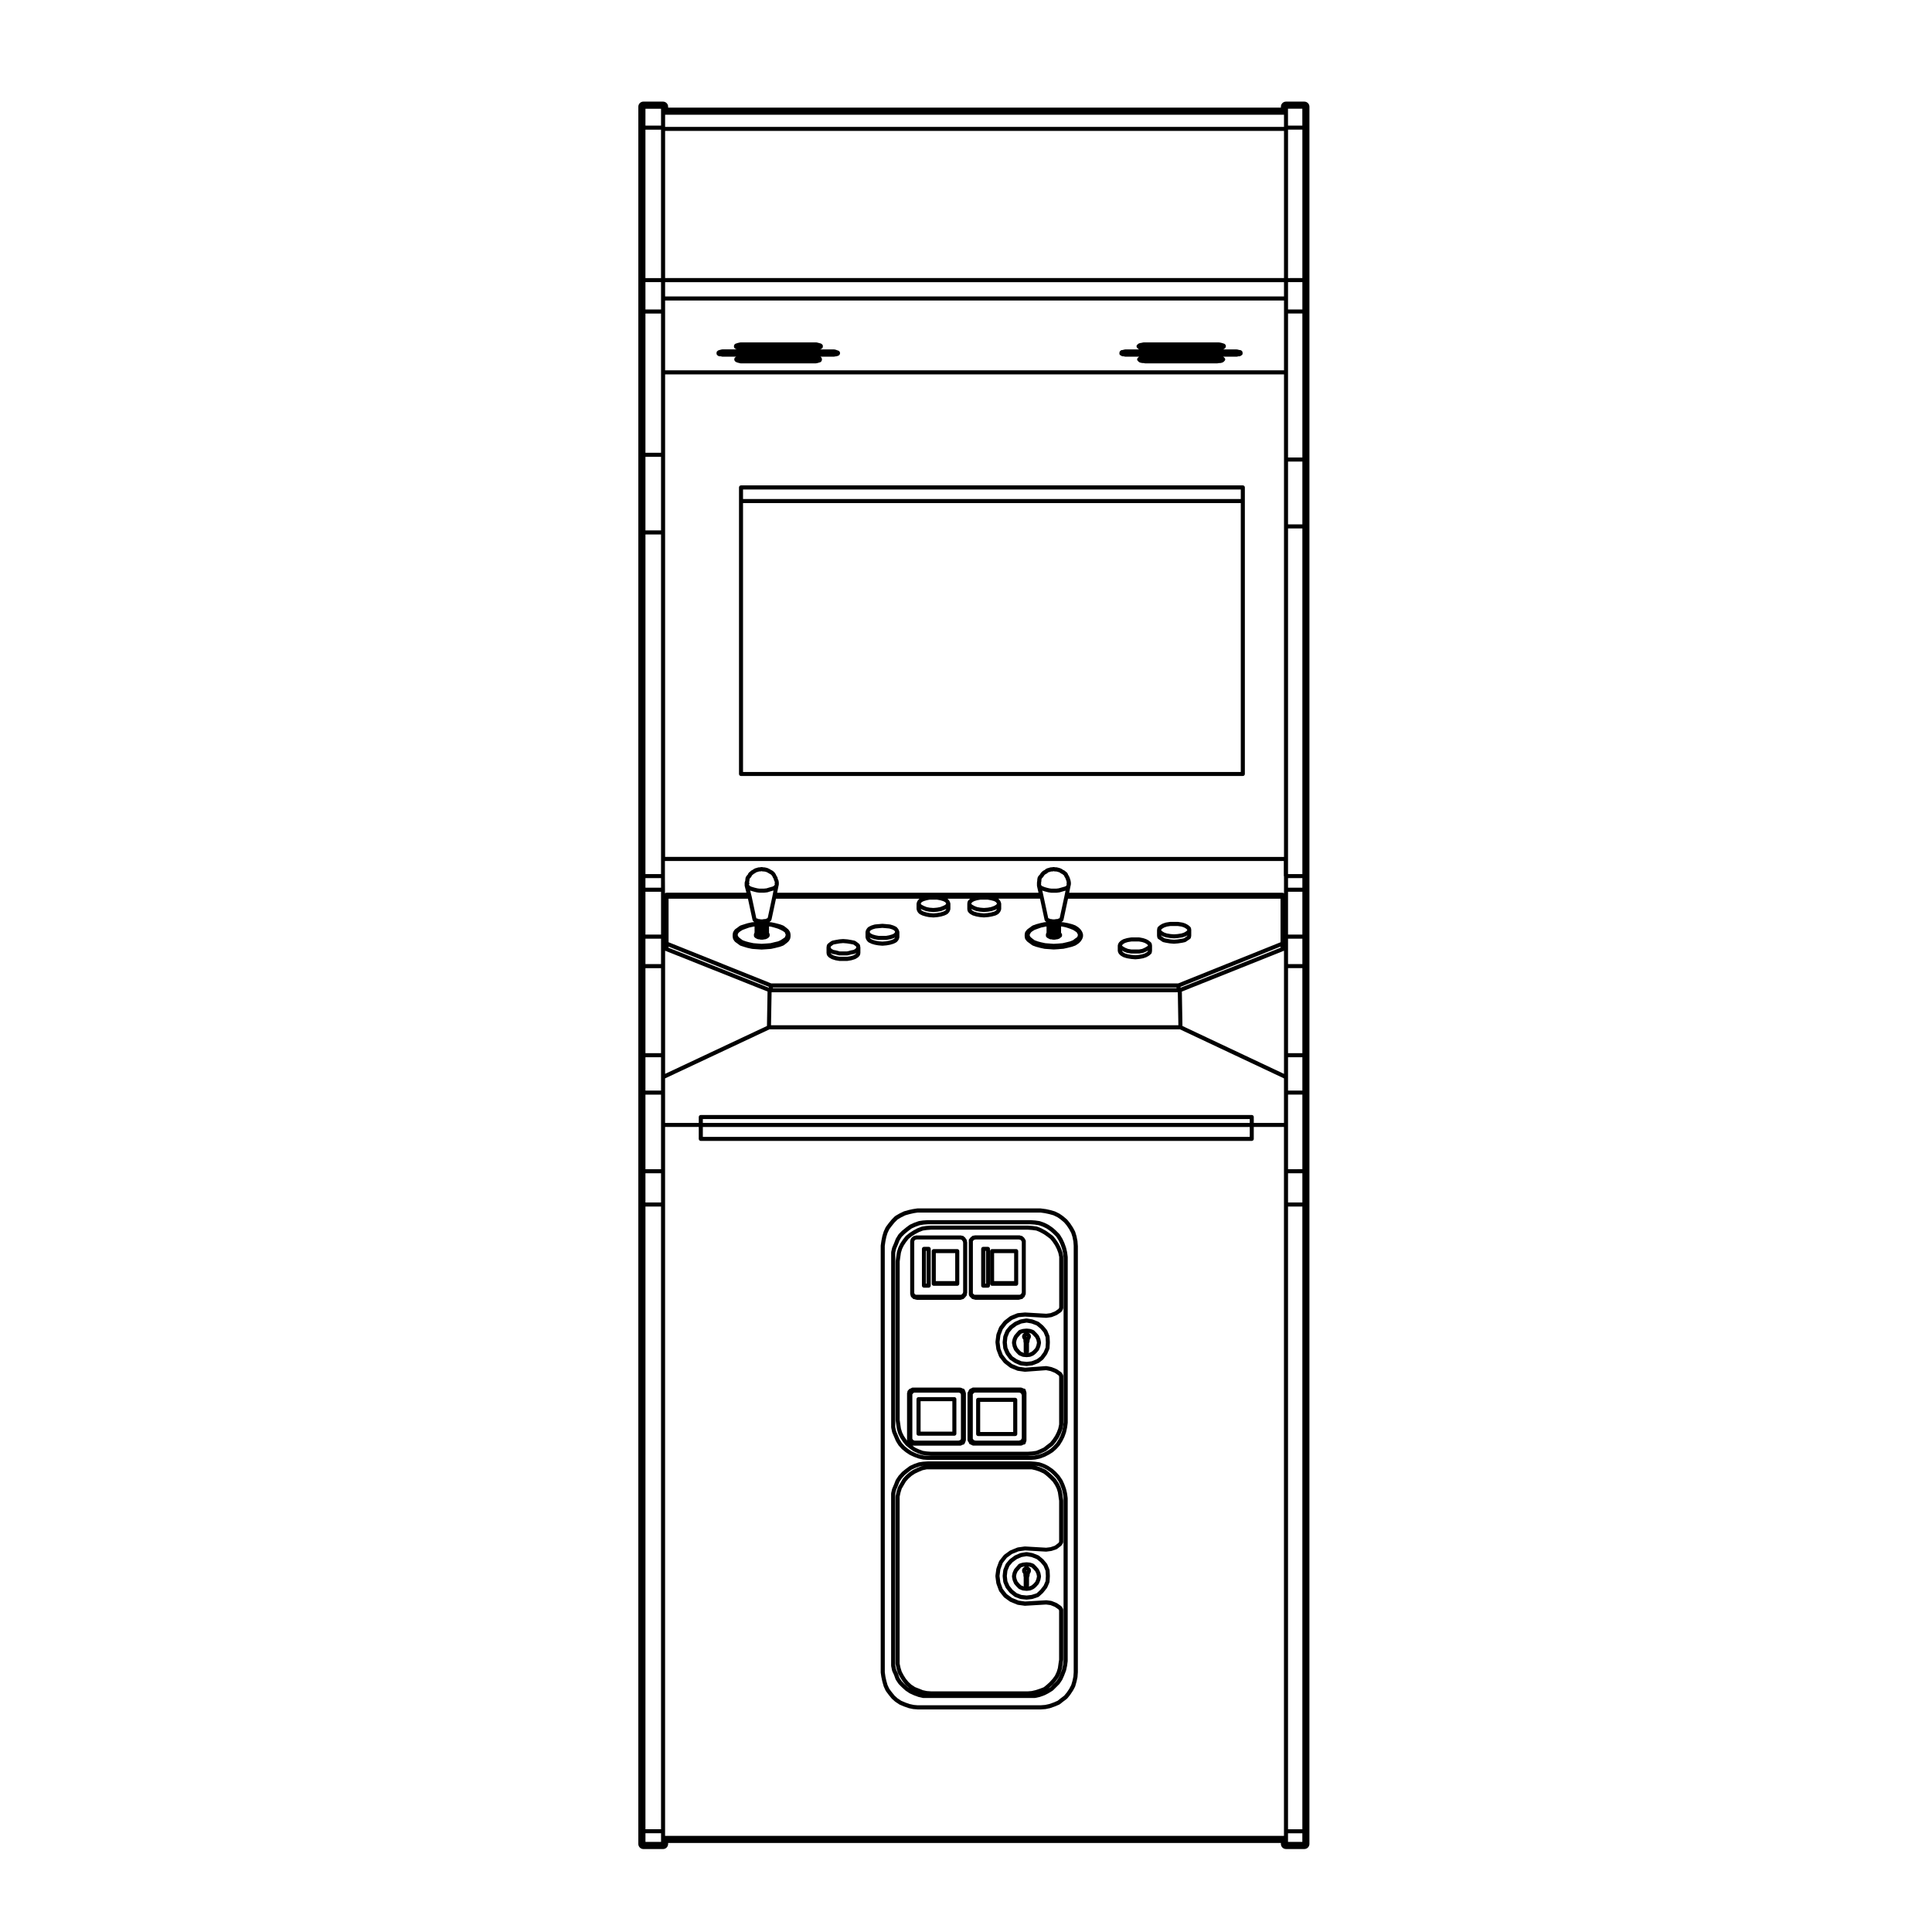 <?xml version="1.0" encoding="UTF-8"?>
<!-- Uploaded to: ICON Repo, www.svgrepo.com, Generator: ICON Repo Mixer Tools -->
<svg fill="#000000" width="800px" height="800px" version="1.1" viewBox="144 144 512 512" xmlns="http://www.w3.org/2000/svg">
 <g>
  <path d="m382.29 390.76-0.168-0.418c-0.016-0.023-0.047-0.035-0.055-0.059-0.016-0.023-0.004-0.059-0.023-0.082l-0.332-0.418c-0.023-0.035-0.07-0.035-0.105-0.059-0.031-0.023-0.039-0.07-0.074-0.09l-0.676-0.332c-0.016-0.012-0.035 0-0.047-0.004-0.016-0.004-0.02-0.023-0.035-0.031l-0.84-0.258c-0.02-0.004-0.035 0.016-0.055 0.012-0.016-0.004-0.031-0.023-0.051-0.031l-0.922-0.086c-0.004 0-0.004 0.004-0.004 0.004v-0.004l-1.008-0.086h-0.039c-0.012 0-0.016 0.004-0.023 0.004-0.004 0.004-0.012-0.004-0.02-0.004l-1.008 0.086v0.004-0.004l-0.926 0.086c-0.02 0.004-0.031 0.023-0.051 0.031-0.02 0.004-0.035-0.016-0.055-0.012l-0.84 0.258c-0.016 0.004-0.02 0.023-0.035 0.031-0.016 0.004-0.035-0.004-0.051 0.004l-0.672 0.332c-0.039 0.02-0.051 0.066-0.082 0.09-0.031 0.031-0.074 0.023-0.105 0.059l-0.332 0.418c-0.02 0.02-0.012 0.055-0.023 0.082-0.012 0.023-0.039 0.035-0.051 0.059l-0.172 0.418c-0.012 0.035 0.004 0.07 0 0.105-0.004 0.035-0.039 0.059-0.039 0.102v1.426c0 0.039 0.035 0.059 0.039 0.102 0.004 0.035-0.012 0.07 0 0.102l0.172 0.422c0.012 0.031 0.039 0.047 0.059 0.082 0.012 0.016 0 0.039 0.02 0.059l0.332 0.418c0.023 0.023 0.066 0.02 0.098 0.047 0.035 0.031 0.039 0.082 0.086 0.102l0.672 0.332c0.02 0.012 0.039 0.012 0.059 0.016 0.012 0.004 0.012 0.02 0.023 0.023l0.84 0.25c0.016 0.004 0.031 0.004 0.047 0.012 0.004 0 0.004 0.004 0.012 0.004l0.926 0.168h0.051v0.004l1.008 0.09h0.051 0.039l1.008-0.09v-0.004h0.051l0.926-0.168c0.004 0 0.004-0.004 0.012-0.004 0.016-0.004 0.031-0.004 0.047-0.012l0.84-0.25c0.012-0.004 0.016-0.02 0.02-0.023 0.02-0.004 0.047-0.004 0.059-0.016l0.676-0.332c0.039-0.02 0.055-0.07 0.086-0.102 0.031-0.023 0.07-0.02 0.098-0.047l0.332-0.418c0.016-0.02 0.004-0.047 0.02-0.059 0.016-0.035 0.047-0.051 0.059-0.082l0.168-0.422c0.016-0.031-0.012-0.066 0-0.102 0.004-0.039 0.039-0.059 0.039-0.102v-1.426c0-0.039-0.035-0.066-0.039-0.102-0.02-0.039 0.004-0.074-0.012-0.105zm-6.277-0.699 0.875-0.082 0.957-0.082 0.957 0.082 0.871 0.082 0.742 0.223 0.523 0.266 0.211 0.266 0.059 0.145-0.059 0.141-0.211 0.273-0.523 0.262-0.762 0.227-0.852 0.156h-1.918l-0.852-0.156-0.762-0.227-0.523-0.262-0.211-0.273-0.059-0.141 0.059-0.145 0.211-0.266 0.523-0.266zm0.898 3.391-0.883-0.16-0.762-0.23-0.523-0.262-0.211-0.266-0.035-0.09 0.332 0.168c0.02 0.016 0.039 0.012 0.059 0.016 0.012 0.004 0.012 0.016 0.023 0.02l0.84 0.258c0.016 0.004 0.031 0.004 0.047 0.004 0.004 0 0.004 0.004 0.012 0.004l0.926 0.172c0.031 0.004 0.066 0.004 0.098 0.004h2.019c0.031 0 0.059 0 0.098-0.004l0.926-0.172c0.004 0 0.004-0.004 0.012-0.004 0.016 0 0.031 0 0.047-0.004l0.84-0.258c0.012-0.004 0.016-0.016 0.02-0.02 0.02-0.004 0.047 0 0.059-0.016l0.332-0.168-0.031 0.086-0.211 0.266-0.523 0.262-0.762 0.23-0.883 0.164-0.926 0.074z"/>
  <path d="m387.42 524.48h9.492c0.297 0 0.539-0.238 0.539-0.539v-9.148c0-0.309-0.242-0.539-0.539-0.539h-9.492c-0.297 0-0.539 0.238-0.539 0.539v9.148c0 0.301 0.242 0.539 0.539 0.539zm0.547-1.082v-8.07h8.414v8.07z"/>
  <path d="m403.22 524.57h9.828c0.301 0 0.539-0.246 0.539-0.527v-9.074c0-0.297-0.242-0.539-0.539-0.539h-9.828c-0.297 0-0.535 0.246-0.535 0.539v9.074c0 0.281 0.242 0.527 0.535 0.527zm0.539-1.074v-7.992h8.75v7.992z"/>
  <path d="m426.51 586.73 0.258-1.18c0-0.012-0.004-0.012-0.004-0.02 0-0.012 0.016-0.012 0.016-0.02l0.168-1.258c0-0.012-0.012-0.02-0.012-0.031 0-0.02 0.016-0.031 0.016-0.039v-43.102c0-0.012-0.016-0.02-0.016-0.039 0-0.012 0.012-0.02 0.012-0.031l-0.168-1.258c0-0.012-0.016-0.02-0.016-0.02 0-0.012 0.004-0.02 0.004-0.039l-0.258-1.094s-0.012-0.012-0.016-0.02c-0.004-0.02 0.004-0.02 0-0.039l-0.418-1.168c-0.004-0.012-0.012-0.012-0.02-0.02 0-0.012 0.004-0.02 0-0.031l-0.504-1.094c-0.012-0.012-0.031-0.012-0.035-0.031-0.012-0.012 0-0.031-0.012-0.039l-0.676-1.004c-0.004-0.02-0.02-0.012-0.031-0.031-0.012-0.012-0.004-0.031-0.016-0.039l-0.84-0.918c-0.012-0.012-0.02-0.012-0.031-0.02-0.004-0.012 0-0.02-0.012-0.031l-0.836-0.746c-0.012-0.012-0.031-0.012-0.035-0.02-0.016 0-0.016-0.02-0.02-0.031l-1.094-0.746c-0.016-0.02-0.031-0.012-0.047-0.02-0.012 0-0.012-0.02-0.02-0.031l-1.012-0.504c-0.012 0-0.02 0.012-0.031 0-0.012-0.012-0.016-0.02-0.031-0.031l-1.176-0.414c-0.016-0.012-0.035 0.012-0.059 0-0.016 0-0.023-0.031-0.047-0.031l-1.18-0.168c-0.004 0-0.012 0.012-0.016 0.012s-0.016-0.012-0.02-0.012l-1.258-0.09h-0.039-27.051c-0.012 0-0.012 0.012-0.02 0.012-0.012 0-0.012-0.012-0.016-0.012l-1.258 0.09c-0.004 0-0.012 0.012-0.02 0.012-0.012 0-0.016-0.012-0.023-0.012l-1.094 0.168c-0.016 0-0.023 0.031-0.039 0.031-0.02 0.012-0.039-0.012-0.059 0l-1.176 0.414c-0.004 0.012-0.012 0.02-0.02 0.02-0.012 0.012-0.02 0-0.023 0l-1.094 0.504c-0.016 0.012-0.02 0.039-0.039 0.051-0.016 0.012-0.035 0-0.055 0.02l-1.008 0.754h-0.004c-0.004 0.012-0.012 0.012-0.012 0.012l-0.926 0.746c-0.012 0.012-0.012 0.031-0.016 0.039-0.016 0.02-0.023 0.012-0.039 0.031l-0.84 0.918c-0.012 0.012-0.004 0.031-0.016 0.039-0.004 0.02-0.023 0.012-0.031 0.031l-0.672 1.004c-0.016 0.02 0 0.039-0.012 0.059-0.012 0.02-0.035 0.02-0.047 0.051l-0.418 1.094-0.5 1.152c-0.004 0.02 0.004 0.039 0 0.051-0.004 0.02-0.023 0.031-0.031 0.039l-0.25 1.094c-0.004 0.031 0.012 0.051 0.012 0.07 0 0.031-0.023 0.031-0.023 0.059v45.617c0 0.02 0.02 0.031 0.023 0.059 0 0.012-0.016 0.031-0.012 0.051l0.25 1.18c0.004 0.031 0.023 0.031 0.031 0.059 0.012 0.012 0 0.031 0 0.051l0.492 1.074 0.414 1.16c0.012 0.02 0.035 0.039 0.051 0.059 0.012 0.012 0 0.039 0.012 0.051l0.672 1.012c0.004 0.012 0.023 0.012 0.039 0.02 0.016 0.02 0.012 0.051 0.023 0.059l0.836 0.848h0.016s0 0.012 0.004 0.012l0.922 0.848c0.012 0.012 0.031 0 0.039 0.012 0.012 0.012 0.004 0.031 0.02 0.031l1.012 0.68c0.016 0.012 0.031 0.012 0.051 0.02 0.012 0 0.016 0.012 0.02 0.02l1.094 0.504c0.012 0.012 0.02 0 0.031 0.012 0.004 0 0.012 0.012 0.016 0.012l1.176 0.422c0.016 0 0.031 0 0.051 0.012 0.004 0 0.012 0.012 0.012 0.012l1.094 0.246c0.039 0.012 0.082 0.02 0.121 0.02h29.574c0.035 0 0.07-0.012 0.105-0.02l1.18-0.246s0-0.012 0.012-0.012c0.02-0.012 0.039-0.012 0.055-0.012l1.176-0.422c0.012 0 0.012-0.012 0.02-0.02h0.039l1.012-0.516s0-0.012 0.012-0.012 0.02 0 0.023-0.012l1.094-0.672c0.02-0.02 0.023-0.051 0.035-0.051 0.02-0.02 0.051-0.012 0.066-0.031l0.84-0.836 0.848-0.848c0.012-0.012 0.004-0.039 0.02-0.059 0.012-0.012 0.031-0.012 0.039-0.02l0.676-1.012c0.012-0.012 0-0.031 0.012-0.039 0.012-0.02 0.031-0.031 0.035-0.051l0.516-1.168v-0.023l0.422-1.094c0.004-0.012-0.004-0.031 0-0.051 0.012 0.004 0.027-0.008 0.027-0.027zm-4.137 4.418-0.523 0.312 0.188-0.145c0.004 0 0 0 0.012-0.012 0 0 0.012 0 0.016-0.012l0.836-0.754c0.004-0.012 0.004-0.012 0.016-0.02 0.004-0.012 0.02 0 0.023-0.012l0.84-0.926c0.012-0.012 0-0.031 0.012-0.039 0.012 0 0.02 0 0.023-0.012l0.676-0.926c0.012-0.012 0-0.031 0.012-0.039 0.012-0.02 0.031-0.031 0.047-0.051l0.504-1.094c0.004-0.012-0.004-0.02 0-0.031 0.012-0.02 0.023-0.02 0.023-0.039l0.332-1.094c0.012-0.012-0.004-0.031 0-0.039 0-0.02 0.02-0.031 0.02-0.039l0.172-1.18s-0.004 0 0 0l0.16-1.094c0.004 0-0.012-0.02-0.012-0.031 0-0.02 0.02-0.031 0.02-0.039v-13.285c0-0.051-0.047-0.09-0.066-0.145-0.016-0.051 0.004-0.102-0.031-0.145l-0.336-0.504c-0.016-0.031-0.055-0.031-0.082-0.059-0.02-0.02-0.02-0.07-0.055-0.082l-1.094-0.754c-0.023-0.02-0.047-0.012-0.066-0.02-0.02-0.012-0.023-0.031-0.051-0.039l-1.258-0.504c-0.02-0.012-0.039 0-0.066 0-0.023-0.012-0.039-0.031-0.066-0.039l-1.258-0.168c-0.016 0-0.031 0.02-0.051 0.02-0.02-0.012-0.035-0.02-0.051-0.02l-5.578 0.332-1.727-0.246-1.727-0.699-1.395-1.012-1.082-1.387-0.621-1.703-0.23-1.723 0.23-1.734 0.621-1.703 1.082-1.387 1.395-1.012 1.727-0.699 1.727-0.238 5.578 0.332h0.031c0.02 0 0.051 0 0.07-0.012l1.258-0.168c0.012 0 0.012-0.012 0.02-0.012 0.031 0 0.055 0 0.082-0.012l1.266-0.422c0.023-0.012 0.035-0.039 0.055-0.051 0.035-0.02 0.074-0.012 0.105-0.031l1.09-0.848c0.035-0.02 0.035-0.07 0.059-0.09 0.02-0.02 0.051-0.02 0.059-0.039l0.336-0.504c0.035-0.051 0.016-0.102 0.031-0.145 0.02-0.059 0.066-0.102 0.066-0.145v-11.09c0-0.02-0.02-0.031-0.02-0.051 0-0.012 0.016-0.02 0.012-0.039l-0.16-1.074c-0.004-0.012 0-0.012 0-0.012l-0.172-1.168c0-0.02-0.02-0.031-0.02-0.051-0.004-0.012 0.012-0.02 0-0.039l-0.332-1.094c0-0.012-0.02-0.02-0.031-0.039 0-0.012 0.004-0.031 0-0.039l-0.508-1.012c-0.004-0.012-0.023-0.012-0.023-0.02-0.012-0.02 0-0.02-0.012-0.031l-0.672-1.012c-0.016-0.02-0.031-0.02-0.051-0.031-0.012-0.012 0-0.039-0.02-0.051l-0.836-0.848c-0.012 0-0.012 0-0.02-0.012l-0.004-0.012-0.836-0.746c-0.004-0.012-0.016 0-0.016-0.012-0.012 0-0.004-0.012-0.012-0.02l-0.84-0.672c-0.02-0.02-0.047-0.012-0.066-0.02-0.02-0.012-0.031-0.039-0.051-0.051l-1.094-0.504h-0.023c-0.004-0.012-0.012-0.02-0.02-0.02l-1.176-0.422c-0.012 0-0.02 0.012-0.031 0-0.016 0-0.02-0.012-0.031-0.012l-0.504-0.125v0.012l1.09 0.156 1.098 0.395 0.941 0.465 1.047 0.73 0.766 0.699 0.828 0.898 0.609 0.918 0.484 1.043 0.398 1.113 0.242 1.062 0.156 1.18v43.039l-0.156 1.199-0.242 1.113-0.402 1.055-0.48 1.113-0.609 0.918-0.805 0.805zm-39.406-1.602-0.602-0.898-0.398-1.125c0-0.012-0.016-0.012-0.016-0.02v-0.02l-0.48-1.055-0.227-1.055v-45.5l0.227-0.992 0.48-1.125v-0.012c0.004-0.012 0.004-0.012 0.012-0.012l0.402-1.043 0.605-0.906 0.801-0.887 0.883-0.719 0.953-0.719 1.02-0.465 1.109-0.395 1.012-0.168h0.039l-0.551 0.125c-0.016 0-0.023 0.02-0.039 0.02-0.02 0.012-0.035-0.012-0.055 0l-1.008 0.422s0 0.012-0.012 0.012h-0.012l-1.094 0.504c-0.012 0.012-0.016 0.031-0.031 0.039h-0.047l-1.008 0.672c-0.016 0.012-0.012 0.031-0.023 0.039-0.012 0.012-0.023 0.012-0.035 0.02l-0.84 0.746c-0.004 0.012-0.004 0.02-0.012 0.031-0.012 0.012-0.02 0.012-0.031 0.02l-0.754 0.836c-0.012 0.02-0.004 0.031-0.02 0.051-0.012 0.031-0.023 0.039-0.035 0.059l-0.586 1.004-0.59 1.012c-0.012 0.02 0 0.039-0.004 0.059-0.012 0.02-0.035 0.031-0.047 0.051l-0.332 1.094v0.02c0 0.012-0.012 0.02-0.012 0.031l-0.25 1.168c-0.004 0.02 0.012 0.039 0.012 0.059 0 0.02-0.023 0.031-0.023 0.059v44.363c0 0.02 0.02 0.031 0.023 0.051 0.004 0.02-0.016 0.039-0.012 0.059l0.25 1.18s0.012 0.012 0.012 0.02v0.02l0.332 1.094c0.012 0.02 0.031 0.031 0.039 0.059 0.012 0.012-0.004 0.031 0.004 0.039l0.59 1.094s0.012 0.012 0.016 0.02c0.004 0 0 0.012 0.004 0.012l0.59 0.926c0.004 0.012 0.016 0.012 0.023 0.02 0.004 0.012 0.004 0.02 0.012 0.039l0.754 0.918c0.012 0.02 0.031 0.012 0.039 0.02 0.012 0.02 0.004 0.031 0.016 0.039l0.844 0.75c0.012 0.02 0.023 0.012 0.035 0.02 0.004 0 0.004 0.012 0.016 0.02l-0.289-0.188-0.875-0.805zm36.605-55.523 1.004 0.473 0.785 0.621 0.801 0.719 0.805 0.816 0.613 0.926 0.469 0.938 0.312 1.012 0.16 1.133v0.012l0.16 1.043v10.891l-0.191 0.297-0.953 0.73-1.133 0.383-1.152 0.145-5.578-0.332c-0.02 0-0.031 0.02-0.051 0.02-0.02 0-0.035-0.02-0.055-0.02l-1.848 0.258c-0.023 0.012-0.035 0.031-0.066 0.039-0.02 0.012-0.039-0.012-0.07 0l-1.848 0.754c-0.016 0.012-0.02 0.031-0.039 0.039-0.02 0.02-0.051 0.012-0.07 0.02l-1.512 1.094c-0.023 0.02-0.02 0.051-0.047 0.07-0.02 0.02-0.051 0.02-0.066 0.039l-1.176 1.516c-0.02 0.02-0.012 0.059-0.023 0.082-0.016 0.02-0.047 0.031-0.055 0.059l-0.676 1.848c-0.012 0.02 0.004 0.039 0.004 0.059-0.012 0.02-0.031 0.031-0.035 0.059l-0.25 1.84c0 0.031 0.02 0.051 0.02 0.082 0 0.02-0.02 0.039-0.02 0.07l0.25 1.848c0.004 0.02 0.023 0.031 0.035 0.059 0 0.012-0.016 0.031-0.004 0.051l0.676 1.848c0.012 0.031 0.039 0.051 0.059 0.082 0.012 0.02 0 0.051 0.02 0.07l1.176 1.508c0.016 0.031 0.047 0.02 0.066 0.039 0.02 0.02 0.02 0.059 0.047 0.07l1.512 1.094c0.023 0.02 0.051 0.02 0.074 0.031 0.02 0.012 0.02 0.02 0.035 0.031l1.848 0.754c0.039 0.02 0.07 0.02 0.105 0.031 0.012 0 0.016 0.012 0.023 0.012l1.848 0.258h0.074 0.031l5.578-0.332 1.145 0.156 1.137 0.453 0.969 0.672 0.18 0.277v13.09l-0.16 1.031v0.012l-0.16 1.133-0.312 1.023-0.469 1.004-0.621 0.855-0.816 0.898-0.785 0.711-0.766 0.621-1.004 0.383-1.141 0.371-1.023 0.238-1.012 0.082h-25.68l-1.125-0.082-1.094-0.238-0.957-0.402h-0.012l-1.039-0.402-0.938-0.621-0.766-0.699-0.715-0.867-0.57-0.898-0.539-1.004-0.324-1.043-0.23-1.082v-44.25l0.23-1.082 0.316-1.023 0.555-0.953 0.559-0.953 0.699-0.785 0.781-0.699 0.945-0.629 1.047-0.492 0.945-0.395 1.078-0.227h27.859l0.992 0.227z"/>
  <path d="m391.46 484.75h6.219c0.297 0 0.539-0.246 0.539-0.539v-8.652c0-0.309-0.242-0.539-0.539-0.539h-6.219c-0.297 0-0.539 0.238-0.539 0.539v8.652c0 0.293 0.242 0.539 0.539 0.539zm5.68-1.25h-5.141v-7.41h5.141z"/>
  <path d="m429.63 474.08-0.086-1.168c0-0.012-0.016-0.02-0.016-0.031 0-0.02 0.004-0.031 0.004-0.039l-0.25-1.258c-0.004-0.012-0.016-0.012-0.016-0.02v-0.031l-0.332-1.094c-0.004-0.02-0.031-0.031-0.039-0.051-0.012-0.02 0.012-0.039 0-0.051l-0.59-1.094c-0.004-0.012-0.02-0.012-0.02-0.02-0.012-0.012 0-0.02-0.012-0.02l-0.672-1.012c-0.012-0.012-0.02-0.012-0.02-0.012-0.004-0.012 0-0.02-0.012-0.031l-0.754-0.926c-0.012-0.02-0.031-0.012-0.051-0.031-0.012-0.012-0.012-0.031-0.02-0.039l-1.012-0.848c-0.004-0.012-0.012 0-0.02-0.012-0.012 0-0.012-0.012-0.016-0.02l-0.84-0.578c-0.012-0.012-0.023 0-0.039-0.012-0.012-0.012-0.012-0.031-0.023-0.039l-1.176-0.578c-0.02-0.012-0.039 0-0.055-0.012-0.02-0.012-0.02-0.02-0.047-0.031l-1.168-0.332c-0.012-0.012-0.012 0-0.02 0-0.012 0-0.012-0.012-0.016-0.012l-1.176-0.258c-0.012 0-0.02 0.012-0.023 0.012-0.012 0-0.016-0.012-0.016-0.012l-1.266-0.168c-0.016-0.012-0.023 0-0.035 0-0.02 0-0.023-0.012-0.039-0.012h-32.598c-0.016 0-0.023 0.012-0.035 0.02-0.016 0-0.023-0.02-0.047-0.012l-1.09 0.168c-0.004 0-0.012 0-0.016 0.012 0 0-0.004-0.012-0.016-0.012l-1.176 0.258c-0.004 0-0.012 0.012-0.016 0.012-0.004 0-0.016-0.012-0.016 0l-1.18 0.332c-0.016 0.012-0.023 0.02-0.047 0.031-0.016 0.012-0.035 0-0.051 0.012l-1.176 0.578c-0.004 0.012-0.004 0.02-0.012 0.02h-0.02l-1.008 0.59c-0.016 0.012-0.02 0.039-0.039 0.051-0.02 0.02-0.047 0.012-0.07 0.031l-0.836 0.848c-0.012 0.012-0.004 0.02-0.012 0.031-0.004 0-0.016 0-0.023 0.012l-0.754 0.926v0.012h-0.012l-0.754 1.012c-0.016 0.02-0.004 0.039-0.016 0.059-0.004 0.012-0.035 0.02-0.039 0.039l-0.504 1.094c-0.004 0.012 0 0.031 0 0.039 0 0.012-0.016 0.012-0.02 0.031l-0.336 1.094c0 0.012 0.004 0.012 0.004 0.031-0.004 0.012-0.016 0.012-0.016 0.02l-0.25 1.258v0.02s-0.004 0-0.004 0.012l-0.172 1.18c0 0.012 0.012 0.02 0.012 0.039-0.004 0.012-0.016 0.02-0.016 0.031v113.08c0 0.02 0.012 0.02 0.016 0.039 0 0.012-0.016 0.02-0.012 0.039l0.172 1.168c0 0.012 0.012 0.02 0.012 0.02v0.02l0.25 1.18s0.004 0 0.012 0.012v0.02l0.336 1.18c0.004 0.012 0.02 0.02 0.023 0.039 0.004 0.012 0 0.02 0 0.039l0.504 1.094c0.004 0.02 0.035 0.031 0.047 0.051 0.004 0.012 0 0.031 0.012 0.051l0.754 1.004s0.004 0 0.012 0.012v0.012l0.754 0.926c0.012 0 0.031 0 0.039 0.012 0.004 0.02 0 0.039 0.016 0.051l0.84 0.746c0.004 0.02 0.023 0.012 0.035 0.02 0.016 0.012 0.012 0.031 0.023 0.031l1.008 0.672c0.02 0.02 0.039 0.02 0.059 0.031 0.012 0 0.016 0.02 0.023 0.031l1.176 0.504h0.02c0.004 0 0.004 0.012 0.012 0.012l1.18 0.414c0.016 0.012 0.035 0.012 0.051 0.012 0.012 0 0.012 0.012 0.016 0.02l1.176 0.246c0.023 0 0.051 0.012 0.066 0.012h0.004l1.094 0.082c0.016 0.012 0.023 0.012 0.039 0.012h32.598 0.039l1.258-0.09h0.004c0.023 0 0.051 0 0.074-0.012l1.176-0.246c0.004-0.012 0.004-0.02 0.016-0.02 0.02 0 0.031 0 0.051-0.012l1.18-0.414s0-0.012 0.012-0.012h0.02l1.18-0.504c0.016-0.02 0.02-0.039 0.039-0.059 0.023-0.012 0.059 0 0.082-0.02l0.828-0.66 1.008-0.754c0.023-0.02 0.02-0.051 0.035-0.07 0.02-0.02 0.047-0.012 0.059-0.02l0.754-0.926c0.012-0.012 0.004-0.031 0.012-0.031 0-0.012 0.012-0.012 0.02-0.02l0.672-1.004c0.012-0.012 0-0.012 0.012-0.02 0-0.012 0.016-0.02 0.02-0.02l0.59-1.094c0.012-0.02-0.012-0.039 0-0.059 0.012-0.012 0.035-0.031 0.039-0.051l0.332-1.18c0.004 0 0-0.012 0-0.02 0-0.012 0.012-0.012 0.012-0.012l0.258-1.18c0-0.012-0.012-0.02-0.012-0.039 0.004-0.012 0.02-0.02 0.02-0.039l0.086-1.168c0-0.012-0.004-0.02-0.004-0.02s0.012-0.012 0.012-0.02v-113.09s-0.012-0.012-0.012-0.02c-0.012 0-0.008-0.012-0.008-0.023zm-4.559 120v0.012h-0.012l-0.781 0.629-1.082 0.465-1.137 0.402-1.102 0.238-1.203 0.09h-32.57l-1.012-0.09-1.113-0.238-1.137-0.402-1.098-0.473-0.945-0.629-0.766-0.691-0.734-0.898-0.711-0.953-0.465-1.004-0.324-1.133-0.238-1.102-0.16-1.145-0.008-112.98 0.16-1.133 0.242-1.219 0.316-1.031 0.465-1.004 0.711-0.953 0.734-0.898 0.777-0.766 0.926-0.551 1.117-0.551 1.098-0.312 1.16-0.266 1.027-0.156h32.527l1.188 0.168 1.152 0.246 1.102 0.312 1.098 0.539 0.785 0.551 0.945 0.797 0.727 0.875 0.629 0.953 0.543 1.023 0.316 1.012 0.238 1.211 0.082 1.094v113.08l-0.082 1.102-0.23 1.102-0.328 1.125-0.539 1.023-0.629 0.945-0.715 0.875z"/>
  <path d="m419.71 500.78 0.168-0.848c0.012-0.031-0.02-0.07-0.02-0.102 0-0.039 0.031-0.07 0.02-0.105l-0.168-0.836c-0.004-0.02-0.023-0.031-0.031-0.051-0.012-0.031 0.004-0.051-0.004-0.07l-0.336-0.754c-0.012-0.02-0.047-0.031-0.059-0.051-0.016-0.031-0.004-0.059-0.023-0.09l-0.59-0.672h-0.016c-0.004-0.012 0-0.02-0.012-0.02l-0.586-0.59c-0.035-0.031-0.082-0.031-0.117-0.051s-0.051-0.07-0.098-0.082l-0.75-0.258c-0.023 0-0.047 0.012-0.066 0-0.02 0-0.031-0.02-0.055-0.02l-0.84-0.09c-0.02 0-0.031 0.02-0.051 0.02s-0.031-0.02-0.055-0.02l-0.922 0.09c-0.023 0-0.035 0.02-0.051 0.02-0.031 0.012-0.039-0.012-0.059 0l-0.836 0.246c-0.059 0.02-0.082 0.07-0.121 0.102s-0.105 0.031-0.133 0.07l-0.504 0.578-0.59 0.672c-0.02 0.031-0.012 0.059-0.023 0.09-0.016 0.02-0.047 0.031-0.059 0.051l-0.336 0.754c-0.012 0.02 0.012 0.039 0 0.059-0.012 0.031-0.031 0.039-0.035 0.059l-0.168 0.836c-0.004 0.039 0.023 0.07 0.023 0.105 0 0.031-0.031 0.07-0.023 0.102l0.168 0.848c0.004 0.02 0.023 0.031 0.023 0.051 0.012 0.02 0 0.031 0 0.051l0.344 0.836c0.012 0.039 0.051 0.059 0.07 0.09 0.016 0.02 0.012 0.039 0.02 0.07l0.59 0.672c0.004 0 0.012 0 0.02 0.012 0 0 0 0.012 0.004 0.02l0.504 0.504c0.035 0.031 0.074 0.02 0.105 0.039 0.031 0.02 0.039 0.059 0.082 0.082l0.84 0.332c0.039 0.02 0.086 0.02 0.125 0.031 0.012 0 0.016 0.012 0.023 0.012l0.922 0.082c0.02 0 0.035 0.012 0.055 0.012 0.016 0 0.031-0.012 0.051-0.012l0.84-0.082c0.004 0 0.016-0.012 0.023-0.02 0.051-0.012 0.102-0.012 0.137-0.031l0.754-0.332c0.023-0.012 0.031-0.039 0.051-0.051 0.031-0.02 0.059-0.012 0.082-0.031l0.59-0.504c0.012-0.02 0.012-0.031 0.02-0.039 0.012-0.012 0.031-0.012 0.035-0.02l0.59-0.672c0.016-0.031 0.004-0.051 0.023-0.07 0.02-0.031 0.055-0.051 0.07-0.09l0.336-0.836c0-0.02-0.004-0.031 0-0.051 0.004-0.016 0.023-0.027 0.027-0.047zm-2.332-3.336 0.492 0.504 0.523 0.578 0.277 0.629 0.137 0.68-0.141 0.691-0.281 0.711-0.504 0.57-0.5 0.434-0.605 0.266-0.215 0.02c0.082-0.09 0.137-0.207 0.137-0.332v-2.254l0.125-0.324c0.016-0.031-0.012-0.059 0-0.102 0.004-0.039 0.039-0.059 0.039-0.102v-0.305c0.031-0.07 0.086-0.125 0.086-0.207v-0.031l0.012-0.012c0.016-0.012 0.012-0.039 0.023-0.059 0.02-0.031 0.059-0.039 0.074-0.082l0.086-0.168c0.039-0.082 0.016-0.145 0.02-0.227 0.012-0.031 0.039-0.07 0.039-0.102v-0.168c0-0.051-0.035-0.082-0.051-0.125-0.012-0.039 0.016-0.082-0.012-0.117l-0.086-0.168c-0.016-0.031-0.047-0.031-0.066-0.059-0.02-0.02-0.012-0.059-0.035-0.082l-0.168-0.176c-0.016-0.012-0.039 0-0.055-0.02-0.02-0.012-0.016-0.039-0.031-0.051-0.02-0.031-0.055-0.02-0.074-0.039l0.16 0.02zm-1.34 0.828-0.086-0.07 0.086-0.09 0.082 0.09zm-0.613-1.023c-0.016 0.012-0.051 0.012-0.066 0.031-0.016 0.012-0.004 0.031-0.02 0.051-0.02 0.02-0.047 0.012-0.066 0.02l-0.168 0.176c-0.02 0.02-0.016 0.059-0.031 0.082-0.02 0.031-0.055 0.031-0.07 0.059l-0.086 0.168c-0.023 0.039 0 0.082-0.004 0.117-0.02 0.051-0.055 0.082-0.055 0.125v0.164c0 0.012 0.016 0.031 0.016 0.031 0 0.02-0.016 0.039-0.016 0.051 0 0.051 0.035 0.082 0.055 0.117 0.004 0.039-0.02 0.09 0.004 0.125l0.086 0.168c0.02 0.039 0.051 0.051 0.082 0.082 0.012 0.02 0.004 0.051 0.02 0.059l0.051 0.051c0.012 0.039 0.031 0.082 0.051 0.105v0.137c0 0.012 0.016 0.02 0.016 0.031 0 0.02-0.016 0.039-0.016 0.051 0 0.02 0.016 0.02 0.016 0.039 0 0.02-0.016 0.031-0.016 0.051 0 0.012 0.016 0.02 0.016 0.039 0 0.02-0.016 0.031-0.016 0.039 0 0.02 0.016 0.039 0.02 0.051 0 0.02-0.016 0.039-0.012 0.059l0.074 0.363v2.301c0 0.117 0.059 0.238 0.133 0.324l-0.141-0.012-0.668-0.266-0.418-0.422-0.508-0.578-0.289-0.711-0.137-0.691 0.137-0.68 0.277-0.629 0.527-0.609h0.004l0.398-0.473 0.641-0.188z"/>
  <path d="m419.71 562.7 0.168-0.836c0.012-0.039-0.02-0.07-0.02-0.105s0.031-0.07 0.02-0.105l-0.168-0.836c-0.004-0.02-0.023-0.031-0.031-0.051-0.012-0.02 0.004-0.039-0.004-0.059l-0.336-0.754c-0.012-0.031-0.047-0.031-0.059-0.059-0.016-0.02-0.004-0.059-0.023-0.082l-0.59-0.672c-0.004-0.012-0.004-0.012-0.016-0.012-0.004-0.012 0-0.012-0.012-0.02l-0.586-0.59c-0.035-0.031-0.082-0.02-0.117-0.051-0.035-0.02-0.051-0.07-0.098-0.082l-0.75-0.258c-0.023 0-0.047 0.012-0.066 0.012-0.02-0.012-0.035-0.031-0.055-0.031l-0.84-0.09c-0.02 0-0.031 0.02-0.051 0.02s-0.031-0.02-0.055-0.02l-0.922 0.09c-0.023 0-0.035 0.02-0.051 0.031-0.031 0-0.039-0.02-0.059-0.012l-0.836 0.258c-0.059 0.012-0.082 0.07-0.121 0.09-0.039 0.031-0.105 0.031-0.133 0.07l-0.504 0.59-0.59 0.672c-0.02 0.02-0.012 0.059-0.023 0.082-0.016 0.031-0.047 0.031-0.059 0.059l-0.336 0.754c-0.012 0.02 0.012 0.039 0 0.059-0.012 0.02-0.031 0.031-0.035 0.051l-0.168 0.836c-0.004 0.039 0.023 0.07 0.023 0.105s-0.031 0.07-0.023 0.105l0.168 0.836c0.004 0.02 0.023 0.039 0.023 0.051 0.012 0.02 0 0.031 0 0.051l0.344 0.836c0.012 0.039 0.051 0.059 0.07 0.09 0.016 0.02 0.012 0.051 0.02 0.07l0.59 0.672c0.004 0.012 0.012 0.012 0.02 0.012 0 0 0 0.012 0.004 0.02l0.504 0.504c0.035 0.031 0.074 0.02 0.105 0.051 0.031 0.02 0.039 0.059 0.082 0.07l0.84 0.344c0.039 0.012 0.086 0.012 0.125 0.02 0.012 0 0.016 0.012 0.023 0.012l0.922 0.09h0.055 0.051l0.84-0.09c0.004 0 0.016-0.012 0.023-0.02 0.051 0 0.102 0 0.137-0.02l0.754-0.344c0.023-0.012 0.031-0.039 0.051-0.051 0.031-0.02 0.059-0.012 0.082-0.031l0.59-0.504c0.012-0.012 0.012-0.031 0.02-0.039 0.012-0.012 0.031-0.012 0.035-0.02l0.59-0.672c0.016-0.02 0.004-0.051 0.023-0.07 0.02-0.031 0.055-0.051 0.07-0.09l0.336-0.836c0-0.02-0.004-0.031 0-0.051 0.004-0.012 0.023-0.031 0.027-0.051zm-2.332-3.328 0.492 0.492 0.523 0.59 0.277 0.621 0.137 0.68-0.141 0.691-0.281 0.711-0.504 0.578-0.5 0.422-0.605 0.266-0.145 0.012c0.02-0.051 0.07-0.09 0.07-0.156v-2.25l0.125-0.324c0.016-0.039-0.012-0.07 0-0.105 0.004-0.031 0.039-0.051 0.039-0.102v-0.301c0.031-0.07 0.086-0.117 0.086-0.207v-0.031l0.012-0.012c0.016-0.012 0.012-0.039 0.023-0.059 0.02-0.031 0.059-0.039 0.074-0.082l0.086-0.168c0.023-0.039 0-0.082 0.012-0.125 0.016-0.039 0.051-0.07 0.051-0.105v-0.344c0-0.039-0.035-0.07-0.051-0.105-0.012-0.051 0.016-0.09-0.012-0.125l-0.086-0.168c-0.023-0.059-0.086-0.07-0.121-0.105-0.047-0.051-0.059-0.105-0.109-0.125l-0.016-0.012v-0.012c-0.012-0.031-0.051-0.031-0.066-0.051-0.047-0.059-0.098-0.102-0.152-0.137-0.031-0.02-0.051-0.07-0.09-0.082l0.297 0.031zm-1.344 0.984-0.086-0.09c0.023-0.012 0.047-0.051 0.07-0.082h0.035c0.031 0.031 0.047 0.07 0.07 0.082zm-0.375-1.199c-0.016 0-0.039-0.02-0.059-0.012l0.086-0.012c-0.012 0.004-0.016 0.012-0.027 0.023zm0.117-0.031h0.02c-0.004 0-0.012 0.012-0.012 0.012-0.004 0-0.008-0.012-0.008-0.012zm0.629 0.02c-0.012 0-0.02-0.012-0.039-0.012l0.117 0.012c-0.016-0.008-0.047 0.012-0.078 0zm-0.195-0.027h-0.051c-0.016 0-0.023 0.02-0.039 0.02-0.02 0-0.031-0.02-0.039-0.02h-0.16l0.152-0.012zm-0.652 0.027c-0.035 0.02-0.055 0.059-0.09 0.09-0.059 0.031-0.105 0.07-0.145 0.125-0.016 0.02-0.051 0.02-0.066 0.051v0.012l-0.016 0.012c-0.051 0.02-0.07 0.082-0.105 0.117-0.047 0.051-0.105 0.059-0.133 0.117l-0.086 0.168c-0.023 0.039 0 0.082-0.004 0.125-0.02 0.039-0.055 0.07-0.055 0.105v0.344c0 0.039 0.035 0.07 0.055 0.105 0.004 0.051-0.02 0.09 0.004 0.125l0.086 0.168c0.02 0.039 0.051 0.051 0.082 0.082 0.012 0.02 0.004 0.051 0.02 0.059l0.051 0.059c0.012 0.039 0.035 0.09 0.059 0.125 0 0.012-0.012 0.012-0.012 0.02v0.176c0 0.012 0.016 0.02 0.016 0.039 0 0.012-0.016 0.031-0.016 0.039 0 0.012 0.016 0.031 0.016 0.039 0 0.02-0.016 0.031-0.016 0.039 0 0.02 0.016 0.039 0.02 0.059 0 0.02-0.016 0.031-0.012 0.051l0.074 0.371v2.293c0 0.059 0.047 0.102 0.066 0.145h-0.074l-0.664-0.25-0.418-0.422-0.508-0.578-0.289-0.711-0.137-0.691 0.137-0.68 0.277-0.621 0.527-0.609v-0.012h0.004l0.398-0.465 0.641-0.195z"/>
  <path d="m422.15 560.12c-0.004-0.031-0.031-0.051-0.039-0.082-0.004-0.031 0.016-0.059 0-0.102l-0.586-1.426c-0.016-0.031-0.051-0.039-0.059-0.059-0.02-0.031-0.012-0.059-0.031-0.082l-0.926-1.102c-0.012-0.012-0.031 0-0.039-0.02-0.012-0.012-0.012-0.031-0.023-0.039l-1.094-0.926c-0.023-0.02-0.055-0.012-0.086-0.031-0.031-0.012-0.039-0.051-0.07-0.059l-1.512-0.59c-0.02-0.012-0.035 0.012-0.055 0-0.02 0-0.031-0.02-0.047-0.031l-1.43-0.246c-0.031-0.012-0.059 0.02-0.09 0.02-0.035 0-0.059-0.031-0.102-0.02l-1.508 0.246c-0.023 0.012-0.035 0.031-0.059 0.039-0.023 0-0.051-0.012-0.07 0l-1.344 0.59c-0.023 0.012-0.023 0.039-0.047 0.039-0.02 0.012-0.039 0.012-0.059 0.02l-1.258 0.926c-0.02 0.012-0.02 0.039-0.035 0.059-0.016 0.012-0.047 0.012-0.059 0.02l-0.922 1.102c-0.023 0.02-0.012 0.051-0.031 0.082-0.016 0.02-0.051 0.031-0.059 0.059l-0.59 1.426c-0.012 0.02 0.012 0.051 0 0.082-0.012 0.02-0.035 0.039-0.039 0.07l-0.168 1.516c0 0.02 0.02 0.031 0.02 0.059 0 0.02-0.02 0.031-0.02 0.059l0.168 1.508c0.004 0.039 0.031 0.051 0.039 0.082 0.012 0.031-0.012 0.051 0.004 0.082l0.586 1.352c0.016 0.031 0.039 0.039 0.059 0.059 0.012 0.02 0 0.039 0.016 0.059l0.926 1.168c0.012 0.02 0.035 0.012 0.051 0.031 0.016 0.012 0.016 0.051 0.035 0.059l1.258 1.012c0.031 0.02 0.066 0.012 0.098 0.031 0.023 0.012 0.031 0.039 0.055 0.051l1.352 0.504c0.035 0.012 0.07 0.02 0.105 0.02 0.012 0 0.012 0.012 0.02 0.02l1.512 0.156c0.02 0.012 0.047 0.012 0.066 0.012 0.02 0 0.039 0 0.059-0.012l1.426-0.156c0.004-0.012 0.012-0.012 0.02-0.02 0.031 0 0.059 0 0.09-0.012l1.516-0.504c0.035-0.02 0.051-0.059 0.082-0.082 0.039-0.02 0.086-0.012 0.109-0.039l1.098-1.004c0.012-0.02 0-0.039 0.02-0.051 0.012-0.012 0.023-0.012 0.031-0.02l0.926-1.168c0.016-0.02 0.012-0.039 0.02-0.059 0.016-0.02 0.039-0.031 0.055-0.059l0.586-1.352c0.02-0.031 0-0.059 0.004-0.102 0.012-0.031 0.035-0.051 0.039-0.082l0.086-1.516c0-0.012-0.012-0.02-0.012-0.031 0-0.012 0.012-0.02 0.012-0.031zm-3.418 6.109-1.355 0.441-1.309 0.156-1.379-0.145-1.203-0.453-1.145-0.918-0.84-1.074-0.527-1.211-0.152-1.367 0.152-1.387 0.527-1.27 0.828-0.984 1.16-0.848 1.223-0.539 1.359-0.227 1.285 0.227 1.375 0.539 0.992 0.828 0.836 1.004 0.523 1.258 0.082 1.395-0.082 1.375-0.523 1.199-0.852 1.082z"/>
  <path d="m422.15 498.21c-0.004-0.039-0.031-0.051-0.039-0.082-0.004-0.031 0.016-0.07 0-0.102l-0.586-1.426c-0.016-0.031-0.051-0.039-0.059-0.059-0.02-0.031-0.012-0.059-0.031-0.09l-0.926-1.094c-0.012-0.012-0.031-0.012-0.039-0.02-0.012-0.012-0.012-0.031-0.023-0.039l-1.094-0.926c-0.023-0.02-0.055-0.012-0.086-0.031-0.031-0.012-0.039-0.051-0.07-0.059l-1.512-0.59c-0.02-0.012-0.035 0-0.055 0-0.02 0-0.031-0.031-0.047-0.031l-1.43-0.246c-0.031-0.012-0.055 0.012-0.09 0.012s-0.059-0.02-0.102-0.02l-1.508 0.258c-0.023 0-0.035 0.031-0.059 0.039-0.023 0-0.051-0.012-0.07 0l-1.344 0.59c-0.023 0-0.023 0.031-0.047 0.039-0.02 0.012-0.039 0-0.059 0.02l-1.258 0.926c-0.02 0.012-0.02 0.039-0.035 0.051-0.016 0.02-0.047 0.02-0.059 0.031l-0.922 1.094c-0.023 0.031-0.012 0.059-0.031 0.09-0.016 0.02-0.051 0.031-0.059 0.059l-0.59 1.426c-0.012 0.02 0.012 0.039 0 0.07s-0.035 0.039-0.039 0.082l-0.168 1.516c0 0.02 0.02 0.031 0.02 0.051 0 0.031-0.02 0.039-0.02 0.059l0.168 1.516c0.004 0.031 0.031 0.051 0.039 0.082 0.012 0.031-0.012 0.051 0.004 0.082l0.586 1.352c0.012 0.02 0.039 0.031 0.051 0.051 0.012 0.02 0 0.031 0.012 0.051l0.926 1.258c0.02 0.031 0.059 0.02 0.074 0.039 0.023 0.031 0.023 0.07 0.066 0.09l1.258 0.836c0.02 0.02 0.039 0.012 0.055 0.02 0.016 0.012 0.016 0.031 0.031 0.031l1.344 0.59c0.047 0.02 0.09 0.02 0.125 0.02 0.012 0 0.02 0.02 0.031 0.02l1.512 0.168c0.02 0.012 0.047 0.012 0.066 0.012 0.02 0 0.039 0 0.059-0.012l1.426-0.168c0.012 0 0.016-0.012 0.02-0.012 0.039-0.012 0.082-0.012 0.109-0.02l1.512-0.59c0.02-0.012 0.031-0.031 0.051-0.051 0.031-0.012 0.059-0.012 0.09-0.02l1.094-0.848c0.023-0.02 0.02-0.059 0.039-0.082 0.02-0.02 0.051-0.012 0.066-0.031l0.926-1.258c0.004-0.02 0.004-0.031 0.004-0.051 0.02-0.02 0.047-0.031 0.055-0.051l0.586-1.352c0.02-0.031 0-0.07 0.004-0.102 0.012-0.031 0.035-0.059 0.039-0.09l0.086-1.508c0-0.02-0.012-0.031-0.012-0.039 0-0.012 0.012-0.02 0.012-0.031zm-3.406 6.019-1.371 0.527-1.301 0.156-1.371-0.156-1.219-0.527-1.148-0.766-0.832-1.125-0.527-1.219-0.152-1.375 0.152-1.375 0.527-1.281 0.828-0.973 1.16-0.855 1.223-0.527 1.359-0.227 1.285 0.227 1.375 0.527 0.992 0.836 0.836 0.992 0.523 1.27 0.082 1.387-0.082 1.375-0.523 1.219-0.84 1.145z"/>
  <path d="m380.18 522.38 0.25 1.18c0.004 0.02 0.023 0.031 0.031 0.039 0.004 0.02-0.004 0.039 0 0.059l0.504 1.16 0.422 1.012c0.004 0.012 0.023 0.02 0.035 0.039v0.039l0.676 1.094c0.004 0.012 0.023 0.012 0.035 0.02 0.012 0.012 0.004 0.039 0.02 0.059l0.84 0.926c0.016 0.012 0.023 0.012 0.039 0.02 0.004 0 0.004 0.02 0.02 0.031l0.926 0.754c0.004 0 0.02 0 0.023 0.012 0.012 0 0.012 0.02 0.016 0.02l1.012 0.672c0.016 0.02 0.031 0.012 0.051 0.02 0.012 0.012 0.016 0.02 0.02 0.02l1.094 0.516c0.012 0.012 0.02 0 0.031 0.012h0.016l1.176 0.434h0.051c0.004 0 0.012 0.012 0.012 0.012l1.094 0.258c0.023 0 0.051 0 0.074 0.012h0.004l1.258 0.09h0.035 27.051 0.039l1.258-0.09h0.004c0.023-0.012 0.047-0.012 0.07-0.012l1.18-0.246c0-0.012 0-0.02 0.012-0.02h0.055l1.176-0.434c0.012 0 0.012 0 0.02-0.012 0.012 0 0.031 0 0.039-0.012l1.012-0.516h0.012c0.012-0.012 0.02-0.012 0.023-0.012l1.094-0.68c0.016-0.012 0.016-0.031 0.031-0.039 0.016-0.012 0.035 0 0.055-0.02l0.836-0.754c0.012-0.012 0.004-0.012 0.012-0.02 0.012-0.012 0.02 0 0.031-0.012l0.84-0.926c0.016-0.02 0.004-0.051 0.016-0.059 0.012-0.012 0.035-0.012 0.039-0.02l0.676-1.094c0.004-0.012 0-0.02 0.004-0.02 0.004-0.02 0.012-0.02 0.02-0.031l0.504-1.004c0.012-0.012 0-0.02 0.004-0.031 0.004-0.012 0.016-0.02 0.023-0.031l0.418-1.168c0.004-0.02-0.004-0.031 0-0.039 0.004-0.02 0.016-0.02 0.016-0.031l0.258-1.18c0-0.012-0.004-0.012-0.004-0.02 0-0.012 0.016-0.02 0.016-0.02l0.168-1.258c0-0.02-0.012-0.031-0.012-0.039 0-0.02 0.016-0.02 0.016-0.031v-43.855c0-0.02-0.016-0.031-0.016-0.039 0-0.012 0.012-0.02 0.012-0.031l-0.168-1.258c0-0.02-0.016-0.02-0.016-0.031s0.004-0.02 0.004-0.031l-0.258-1.094c0-0.012-0.012-0.012-0.016-0.02-0.004-0.02 0.004-0.031 0-0.039l-0.418-1.168c-0.004-0.012-0.012-0.012-0.02-0.02 0-0.012 0.004-0.02 0-0.031l-0.504-1.094c-0.012-0.012-0.02-0.012-0.031-0.02-0.004-0.012 0-0.031-0.004-0.031l-0.676-1.102c-0.012-0.02-0.039-0.02-0.051-0.031-0.016-0.02-0.004-0.051-0.02-0.059l-0.848-0.848s-0.012 0-0.016-0.012l-0.004-0.012-0.836-0.754c-0.012-0.012-0.031 0-0.035-0.012-0.016-0.012-0.016-0.02-0.02-0.031l-1.094-0.754c-0.016-0.012-0.031 0-0.047-0.012-0.012 0-0.012-0.02-0.02-0.031l-1.012-0.504c-0.012-0.012-0.02 0-0.031 0-0.012-0.012-0.016-0.02-0.031-0.031l-1.176-0.414c-0.016-0.012-0.035 0.012-0.059 0-0.016-0.012-0.023-0.031-0.047-0.031l-1.18-0.168h-0.016-0.02l-1.258-0.09h-0.039-27.051c-0.012 0-0.012 0.012-0.02 0.012-0.012 0-0.012-0.012-0.016-0.012l-1.258 0.09h-0.02-0.023l-1.094 0.168c-0.016 0-0.023 0.02-0.039 0.031-0.02 0.012-0.039-0.012-0.059 0l-1.176 0.414c-0.004 0.012-0.012 0.02-0.02 0.02h-0.023l-1.094 0.504c-0.016 0.012-0.02 0.039-0.039 0.051-0.016 0.012-0.035 0-0.055 0.012l-1.008 0.754-0.004 0.012c-0.004 0.012-0.012 0-0.012 0.012l-0.926 0.746c-0.012 0.012-0.004 0.02-0.012 0.031-0.004 0.012-0.02 0-0.031 0.012l-0.836 0.848c-0.02 0.012-0.012 0.039-0.023 0.059-0.012 0.012-0.039 0.012-0.051 0.031l-0.676 1.102c-0.012 0.012 0 0.031-0.004 0.039-0.012 0.02-0.031 0.031-0.039 0.051l-0.418 1.082-0.5 1.16c-0.004 0.02 0.004 0.031 0 0.051-0.004 0.02-0.023 0.02-0.031 0.039l-0.25 1.094c-0.004 0.031 0.012 0.039 0.012 0.07 0 0.02-0.023 0.031-0.023 0.059v46.371c0 0.02 0.02 0.031 0.023 0.051 0.008 0.027-0.02 0.047-0.012 0.066zm6.438-53.293 1.109-0.395 1.012-0.168 1.219-0.082h27.02l1.23 0.082 1.09 0.168 1.098 0.395 0.941 0.465 1.047 0.73 0.785 0.699 0.797 0.805 0.613 0.992 0.488 1.055 0.398 1.113 0.242 1.055 0.156 1.188v43.785l-0.156 1.211-0.242 1.102-0.398 1.133-0.48 0.953-0.629 1.012-0.812 0.887-0.766 0.691-1.023 0.641-0.961 0.484-1.113 0.395-1.102 0.238-1.199 0.082h-27.02l-1.199-0.082-1.008-0.227-1.133-0.402-1.031-0.484-0.953-0.641-0.867-0.711-0.789-0.867-0.617-1.004-0.406-0.973h-0.004l-0.484-1.133-0.227-1.062v-46.258l0.227-0.992 0.48-1.125v-0.012c0.004-0.012 0.004-0.012 0.012-0.02l0.402-1.043 0.609-0.984 0.781-0.777 0.891-0.734 0.953-0.719z"/>
  <path d="m385.96 470.15-0.922 0.59c-0.012 0-0.012 0.012-0.02 0.02-0.012 0.012-0.023 0-0.031 0.012l-0.926 0.754c-0.016 0.02-0.012 0.039-0.023 0.051-0.016 0.02-0.035 0.02-0.051 0.031l-0.676 0.848c0 0.012 0 0.02-0.004 0.02-0.004 0.012-0.016 0.012-0.02 0.02l-0.672 1.004c-0.004 0.012 0 0.02-0.004 0.039-0.004 0-0.023 0.012-0.023 0.02l-0.504 1.004c-0.004 0.02 0 0.031 0 0.051-0.004 0.012-0.023 0.02-0.031 0.039l-0.336 1.082c-0.004 0.02 0.012 0.039 0.004 0.051-0.004 0.02-0.02 0.02-0.023 0.039l-0.168 1.168-0.168 1.18c-0.004 0.012 0.004 0.02 0.004 0.039 0 0.012-0.016 0.02-0.016 0.039v42.09c0 0.02 0.016 0.02 0.016 0.039 0 0.012-0.012 0.02-0.004 0.039l0.168 1.168 0.168 1.18c0 0.012 0.016 0.031 0.023 0.039 0 0.012-0.012 0.031-0.004 0.039l0.336 1.094c0.004 0.02 0.023 0.031 0.031 0.051 0.004 0.012 0 0.02 0 0.039l0.504 1.004c0.004 0.02 0.02 0.02 0.031 0.031 0.004 0.012 0 0.02 0.004 0.031l0.672 1.004c0.004 0.012 0.012 0.012 0.02 0.02 0 0 0 0.012 0.004 0.02l0.676 0.836c0.016 0.02 0.035 0.012 0.051 0.031 0.012 0.02 0.012 0.039 0.031 0.059l0.926 0.754h0.016c0.004 0.012 0 0.02 0.004 0.02l0.922 0.66c0.016 0.02 0.039 0.02 0.059 0.031 0.016 0 0.016 0.031 0.031 0.031l1.094 0.504c0.004 0.012 0.016 0.012 0.023 0.012 0 0 0 0.012 0.004 0.012l1.094 0.414c0.031 0.02 0.059 0.012 0.09 0.02 0.012 0 0.016 0.012 0.023 0.012l1.094 0.168c0.012 0 0.023 0 0.035 0.012h0.004l1.176 0.09h0.039 25.711 0.039l1.168-0.09h0.012c0.012-0.012 0.02-0.012 0.031-0.012l1.18-0.168c0.012 0 0.012-0.012 0.02-0.012 0.039-0.012 0.07-0.012 0.105-0.02l1.008-0.422h0.004c0-0.012 0.012 0 0.012-0.012l1.094-0.504c0.02-0.012 0.02-0.031 0.039-0.039 0.031-0.02 0.051-0.012 0.074-0.02l0.828-0.672 1.008-0.754c0.02-0.02 0.02-0.039 0.039-0.059 0.016-0.02 0.039-0.02 0.059-0.039l0.672-0.836c0.012-0.012 0-0.02 0.012-0.02 0.004-0.012 0.012-0.012 0.02-0.02l0.672-1.004c0.012-0.012 0-0.02 0.012-0.031 0-0.012 0.016-0.012 0.023-0.031l0.508-1.004v-0.031s0.016-0.012 0.02-0.02l0.418-1.102c0.004 0-0.004-0.02 0-0.039 0.004-0.012 0.023-0.02 0.023-0.031l0.25-1.18c0.004-0.02-0.016-0.039-0.012-0.059 0.004-0.02 0.023-0.031 0.023-0.051v-12.938c0-0.059-0.047-0.102-0.066-0.145-0.016-0.051 0.004-0.105-0.031-0.156l-0.336-0.504c-0.016-0.031-0.055-0.031-0.082-0.051-0.02-0.031-0.02-0.07-0.055-0.09l-1.094-0.754c-0.023-0.012-0.047-0.012-0.066-0.012-0.02-0.02-0.023-0.039-0.051-0.051l-1.258-0.504c-0.016-0.012-0.031 0-0.051 0-0.016 0-0.023-0.031-0.039-0.031l-1.266-0.258c-0.023 0-0.051 0.02-0.074 0.02-0.023 0-0.047-0.031-0.07-0.031l-5.566 0.422-1.727-0.238-1.719-0.711-1.402-1.082-1.09-1.406-0.621-1.621-0.23-1.723 0.23-1.789 0.621-1.621 1.09-1.406 1.402-1.082 1.703-0.699 1.734-0.156 5.586 0.332h0.031c0.02 0 0.051 0 0.07-0.012l1.258-0.168c0.016 0 0.016-0.012 0.023-0.012 0.035 0 0.074-0.012 0.105-0.02l1.258-0.504c0.02-0.012 0.02-0.031 0.039-0.039 0.02-0.012 0.051-0.012 0.074-0.02l1.094-0.754c0.047-0.031 0.051-0.09 0.086-0.125 0.02-0.031 0.059-0.02 0.082-0.051l0.332-0.59c0.023-0.039 0-0.09 0.016-0.137 0.016-0.039 0.055-0.082 0.055-0.125v-13.609c0-0.02-0.02-0.031-0.023-0.051-0.004-0.031 0.016-0.039 0.012-0.059l-0.25-1.18c0-0.012-0.02-0.02-0.023-0.039-0.004-0.012 0.004-0.02 0-0.039l-0.418-1.094c-0.004-0.012-0.02-0.012-0.02-0.02v-0.031l-0.516-1.004c-0.004-0.012-0.023-0.02-0.023-0.02-0.012-0.02 0-0.031-0.012-0.039l-0.672-1.004c-0.012-0.012-0.016-0.012-0.02-0.02-0.012 0 0-0.012-0.012-0.02l-0.672-0.848c-0.02-0.02-0.047-0.012-0.059-0.031-0.02-0.02-0.02-0.039-0.039-0.059l-1.008-0.754c-0.004-0.012-0.012 0-0.012-0.012h-0.004l-0.84-0.59c-0.012-0.012-0.023 0-0.031-0.012-0.016 0-0.016-0.02-0.023-0.02l-1.094-0.59h-0.031c-0.012-0.012-0.012-0.02-0.016-0.02l-1.008-0.422c-0.023-0.012-0.051 0-0.082 0-0.02-0.012-0.031-0.031-0.051-0.039l-1.18-0.168c-0.012 0-0.012 0.012-0.02 0.012-0.012 0-0.012-0.012-0.02-0.012l-1.168-0.09c-0.012 0-0.016 0.012-0.02 0.012-0.012 0-0.016-0.012-0.02-0.012h-25.711c-0.004 0-0.012 0.012-0.02 0.012-0.004 0-0.012-0.012-0.016-0.012l-1.176 0.09c-0.004 0-0.016 0.012-0.02 0.012-0.012 0-0.012-0.012-0.02-0.012l-1.094 0.168c-0.023 0.012-0.031 0.031-0.055 0.039-0.02 0-0.035-0.012-0.059-0.012l-1.094 0.422c-0.012 0.012-0.012 0.02-0.023 0.031-0.012 0-0.02-0.012-0.031 0l-1.094 0.59c-0.012 0-0.012 0.012-0.012 0.012-0.004 0.008-0.012 0-0.023 0.008zm1.613 0.352 1.004-0.395 1.012-0.145 1.145-0.082h25.668l1.152 0.082 1.074 0.145 0.922 0.383 1.047 0.57 0.797 0.551 0.945 0.719 0.625 0.785 0.629 0.938 0.484 0.953 0.395 1.031 0.23 1.074v13.422l-0.203 0.352-0.945 0.66-1.137 0.453-1.145 0.156-5.578-0.332c-0.016-0.012-0.02 0.012-0.039 0.012-0.02 0-0.023-0.012-0.039-0.012l-1.859 0.172c-0.031 0-0.047 0.031-0.07 0.031-0.031 0.012-0.055-0.012-0.09 0l-1.848 0.754c-0.02 0.012-0.031 0.039-0.051 0.059-0.02 0.012-0.051 0-0.07 0.02l-1.516 1.168c-0.02 0.02-0.02 0.051-0.035 0.07-0.02 0.012-0.047 0.012-0.059 0.031l-1.176 1.508c-0.02 0.031-0.012 0.059-0.02 0.09-0.02 0.031-0.051 0.031-0.059 0.059l-0.672 1.762c-0.012 0.02 0.012 0.039 0 0.059-0.012 0.031-0.031 0.039-0.035 0.07l-0.25 1.93c0 0.031 0.02 0.039 0.02 0.059 0 0.039-0.02 0.059-0.02 0.082l0.25 1.848c0.004 0.031 0.023 0.039 0.035 0.059 0.012 0.02-0.012 0.039 0 0.059l0.672 1.762c0.012 0.031 0.047 0.051 0.059 0.082 0.012 0.02 0 0.051 0.02 0.07l1.176 1.508c0.012 0.02 0.039 0.012 0.055 0.031 0.02 0.02 0.02 0.051 0.039 0.07l1.516 1.168c0.02 0.02 0.051 0.02 0.082 0.031 0.02 0.012 0.023 0.039 0.039 0.051l1.848 0.754c0.039 0.012 0.07 0.012 0.105 0.02 0.012 0 0.016 0.012 0.023 0.012l1.848 0.258h0.074 0.039l5.551-0.414 1.152 0.227 1.148 0.465 0.969 0.672 0.18 0.277v12.727l-0.23 1.082-0.395 1.023-0.484 0.961-0.629 0.938-0.625 0.777-0.945 0.73h-0.012-0.004l-0.789 0.641-1.023 0.473-0.938 0.383-1.074 0.156-1.152 0.082h-25.668l-1.145-0.082-1.012-0.156-1.02-0.383-1.039-0.484-0.699-0.516c0.004 0 0.012 0.012 0.016 0.012h12.68c0.082 0 0.16-0.02 0.242-0.059l0.172-0.09 0.168-0.082 0.051-0.031h0.047c0.273 0 0.484-0.215 0.52-0.484 0.039-0.039 0.051-0.082 0.082-0.125 0.039-0.059 0.066-0.117 0.074-0.188 0.004-0.031 0.035-0.051 0.035-0.082v-0.051l0.023-0.051c0.02-0.031 0-0.082 0.012-0.117 0.012-0.039 0.051-0.07 0.051-0.117v-12.449c0-0.07-0.055-0.125-0.086-0.195v-0.141c0-0.031-0.023-0.051-0.035-0.082-0.012-0.07-0.035-0.117-0.074-0.188-0.031-0.039-0.039-0.102-0.082-0.125-0.035-0.266-0.242-0.484-0.52-0.484l-0.035 0.004-0.051-0.02-0.168-0.09-0.172-0.082c-0.07-0.039-0.145-0.02-0.215-0.02-0.039-0.012-0.066-0.039-0.105-0.039h-12.262c-0.016 0-0.023 0.02-0.039 0.02-0.012 0-0.023-0.02-0.039-0.02h-0.25c-0.156 0-0.289 0.07-0.387 0.168l-0.07 0.039-0.215 0.07c-0.004 0.012-0.012 0.02-0.016 0.02-0.16 0.031-0.273 0.125-0.344 0.266-0.004 0.012-0.016 0.012-0.02 0.012l-0.168 0.176c-0.105 0.102-0.156 0.238-0.156 0.371v0.137c-0.031 0.07-0.086 0.125-0.086 0.195l-0.004 0.176v12.27c0 0.051 0.035 0.082 0.051 0.117v0.051l-0.266-0.332-0.629-0.938-0.465-0.938-0.312-1.023-0.168-1.133-0.16-1.145v-42.008l0.16-1.145 0.168-1.145 0.312-1.012 0.465-0.938 0.629-0.938 0.629-0.797 0.852-0.699 0.887-0.559zm10.359 42.559h0.211l0.051 0.02c0.016 0.012 0.035 0.012 0.051 0.012 0.004 0.012 0.012 0.02 0.02 0.031l0.133 0.039 0.082 0.082 0.133 0.137c0.004 0.012 0.004 0.012 0.012 0.02 0.004 0.039-0.016 0.09 0.004 0.117l0.023 0.059v11.68l-0.023 0.051c-0.016 0.031 0 0.07-0.004 0.102l-0.039 0.07-0.188 0.188-0.051 0.02h-0.082c-0.074 0-0.133 0.051-0.203 0.09h-11.695c-0.07-0.039-0.121-0.09-0.207-0.09h-0.023l-0.012-0.012c-0.023-0.02-0.055-0.02-0.074-0.031-0.031-0.02-0.035-0.059-0.066-0.07l-0.004-0.012c-0.016-0.031-0.051-0.039-0.066-0.059-0.02-0.031-0.012-0.059-0.035-0.09l-0.098-0.102v-11.82c0.082-0.059 0.152-0.125 0.195-0.215v-0.012l0.004-0.012c0.031-0.012 0.031-0.039 0.059-0.059 0.02-0.02 0.055-0.012 0.082-0.039l0.082-0.07 0.051-0.02h0.16z"/>
  <path d="m400.47 525.86 0.086 0.176c0.02 0.031 0.051 0.051 0.074 0.082 0.012 0.02 0.004 0.039 0.023 0.059l0.098 0.09v0.039c0 0.246 0.195 0.434 0.434 0.492 0.004 0 0.012 0.012 0.02 0.012l0.215 0.082 0.051 0.02 0.023 0.031c0.098 0.09 0.207 0.125 0.324 0.125h0.004c0.02 0 0.031 0.031 0.051 0.031h12.688c0.055 0 0.109-0.012 0.168-0.031l0.258-0.09c0.039-0.012 0.059-0.059 0.098-0.082 0.035-0.02 0.086-0.02 0.109-0.051l0.016-0.012h0.109c0.297 0 0.535-0.246 0.535-0.527v-0.07c0.004-0.02 0.023-0.02 0.023-0.031l0.086-0.168c0.023-0.051 0-0.09 0.012-0.125 0.016-0.039 0.051-0.07 0.051-0.117v-12.262l0.004-0.176v-0.25c0-0.031-0.023-0.051-0.035-0.09-0.012-0.02 0.02-0.051 0.012-0.082l-0.09-0.258c-0.004-0.012-0.02-0.02-0.031-0.031 0-0.012 0.004-0.031 0-0.039l-0.023-0.059v-0.039c0-0.297-0.242-0.539-0.535-0.539h-0.109l-0.016-0.012c-0.031-0.031-0.07-0.012-0.105-0.039-0.047-0.031-0.066-0.07-0.105-0.09l-0.258-0.082c-0.031-0.012-0.055 0-0.09 0-0.031 0-0.051-0.031-0.082-0.031h-12.688c-0.137 0-0.277 0.051-0.383 0.156l-0.023 0.02-0.051 0.031-0.215 0.07c-0.004 0.012-0.012 0.02-0.02 0.02-0.16 0.031-0.273 0.125-0.344 0.277-0.105 0.102-0.176 0.227-0.176 0.383v0.012l-0.039 0.059-0.055 0.059-0.004 0.012c-0.09 0.102-0.152 0.227-0.152 0.363l-0.012 0.18v12.27c0 0.051 0.035 0.082 0.051 0.117 0.02 0.043-0.008 0.094 0.02 0.117zm13.496-12.801h0.211l0.055 0.02c0.016 0.012 0.031 0.012 0.051 0.012 0.012 0.012 0.012 0.02 0.02 0.031l0.133 0.039 0.082 0.082 0.133 0.137c0.02 0.102 0.039 0.207 0.117 0.289l0.012 0.012v11.465l-0.012 0.02c-0.059 0.059-0.059 0.137-0.09 0.215h-0.012l-0.051 0.09-0.188 0.188-0.051 0.02h-0.082c-0.074 0-0.133 0.051-0.203 0.09h-11.602l-0.051-0.031c-0.039-0.02-0.086 0-0.125-0.012-0.039-0.012-0.07-0.051-0.117-0.051h-0.031l-0.012-0.012c-0.023-0.02-0.055-0.02-0.082-0.031-0.023-0.02-0.031-0.059-0.059-0.07l-0.012-0.012c-0.016-0.031-0.051-0.039-0.066-0.059-0.02-0.031-0.012-0.059-0.035-0.09l-0.098-0.102v-11.82c0.082-0.059 0.152-0.125 0.195-0.215l0.02-0.02c0.031-0.012 0.035-0.039 0.059-0.059 0.023-0.02 0.059-0.012 0.086-0.039l0.082-0.07 0.051-0.02h11.672z"/>
  <path d="m386.64 471.46c-0.047 0.012-0.09-0.02-0.125 0.012l-0.117 0.055c-0.02 0-0.039-0.02-0.066-0.012l-0.25 0.09c-0.09 0.031-0.133 0.102-0.195 0.168-0.031 0.02-0.07 0.02-0.102 0.039-0.016 0.02-0.012 0.039-0.023 0.059-0.016 0.012-0.039 0.012-0.059 0.031l-0.168 0.168c-0.023 0.02-0.016 0.059-0.035 0.082-0.016 0.031-0.051 0.031-0.066 0.059l-0.086 0.168c-0.016 0.031 0.004 0.07-0.012 0.102l-0.074 0.156c-0.02 0.039 0 0.082-0.004 0.117-0.016 0.051-0.051 0.082-0.051 0.117v14.039c0 0.039 0.035 0.059 0.047 0.102v0.012c0.012 0.051-0.012 0.09 0.012 0.125l0.023 0.059v0.039c0 0.059 0.039 0.082 0.051 0.125 0.012 0.039-0.012 0.07 0.012 0.117l0.086 0.168c0.02 0.031 0.055 0.051 0.074 0.082 0.012 0.012 0.004 0.031 0.016 0.039 0.016 0.02 0.035 0.031 0.055 0.039 0.023 0.02 0.051 0.051 0.082 0.07 0.004 0 0.004 0.012 0.012 0.012l0.066 0.039 0.035 0.059c0.016 0.039 0.051 0.051 0.074 0.082 0.02 0.031 0.039 0.059 0.07 0.082 0.102 0.082 0.207 0.137 0.328 0.137h0.137c0.07 0.031 0.133 0.09 0.203 0.09h0.082l0.172 0.051c0.055 0.02 0.117 0.031 0.172 0.031h11.504c0.082 0 0.16-0.02 0.242-0.051l0.074-0.039c0.035-0.012 0.07-0.012 0.105-0.02l0.188-0.059c0.125-0.012 0.23-0.07 0.324-0.145 0-0.012 0.012-0.02 0.02-0.02 0.035-0.051 0.086-0.082 0.109-0.125v-0.012l0.012-0.012c0.023-0.012 0.031-0.039 0.055-0.059 0.02-0.02 0.055-0.012 0.082-0.039l0.086-0.082c0.016-0.02 0.012-0.039 0.023-0.059 0.02-0.031 0.055-0.051 0.074-0.082l0.047-0.09 0.102-0.102s0.004 0 0.012-0.012c0.105-0.102 0.16-0.238 0.16-0.371 0-0.012-0.004-0.012-0.004-0.012v-0.168l0.004-0.012-0.004-0.012v-0.031c0.031-0.07 0.086-0.125 0.086-0.207v-13.441c0-0.039-0.035-0.07-0.051-0.117-0.004-0.039 0.012-0.082-0.004-0.117l-0.023-0.051v-0.051l-0.02-0.172c0-0.031-0.031-0.051-0.035-0.082-0.012-0.07-0.035-0.125-0.074-0.188-0.035-0.059-0.07-0.105-0.125-0.145-0.023-0.02-0.031-0.051-0.055-0.07h-0.012l-0.004-0.012-0.082-0.168c-0.031-0.051-0.086-0.07-0.125-0.105-0.039-0.039-0.055-0.102-0.109-0.125l-0.105-0.059c-0.004 0-0.004-0.012-0.004-0.012-0.016-0.02-0.039-0.012-0.059-0.031-0.012-0.02-0.012-0.039-0.023-0.059-0.105-0.102-0.242-0.156-0.383-0.156h-0.137c-0.07-0.031-0.125-0.082-0.203-0.082h-11.93c-0.043 0.004-0.07 0.031-0.113 0.051zm11.879 1.023h0.047c0.051 0.02 0.098 0.059 0.152 0.059h0.004c0.02 0 0.031 0.02 0.051 0.02h0.031l0.012 0.02c0.02 0.02 0.055 0.02 0.086 0.031 0.02 0.02 0.023 0.059 0.055 0.07h0.012v0.012l0.086 0.168c0.031 0.051 0.07 0.082 0.109 0.117v0.059c0 0.051 0.035 0.082 0.051 0.117 0.004 0.051-0.016 0.09 0.004 0.125l0.023 0.051v13.027l-0.023 0.051c-0.02 0.039 0 0.082-0.004 0.125-0.016 0.039-0.051 0.07-0.051 0.105v0.02c-0.004 0.012-0.016 0.012-0.02 0.012-0.031 0.031-0.023 0.082-0.047 0.117-0.016 0.02-0.035 0.02-0.047 0.039l-0.031 0.059-0.066 0.031c-0.031 0.02-0.035 0.051-0.059 0.07-0.039 0.031-0.074 0.051-0.105 0.102l-0.105 0.031h-11.965c-0.051-0.02-0.09-0.051-0.141-0.059-0.004-0.012-0.004-0.02-0.016-0.031 0 0-0.004 0-0.004-0.012l-0.082-0.082h-0.016c-0.02-0.02-0.047-0.02-0.07-0.031-0.004-0.012-0.012-0.02-0.02-0.031 0-0.012-0.012-0.012-0.012-0.02 0-0.031-0.023-0.051-0.035-0.09-0.004-0.031 0.012-0.082-0.004-0.105l-0.031-0.059v-13.605l0.031-0.059c0.016-0.02 0-0.059 0.004-0.09l0.035-0.082 0.109-0.105 0.082-0.082 0.055-0.02c0.074 0 0.156-0.02 0.227-0.051l0.051-0.031h11.637z"/>
  <path d="m366.49 237.16c-0.023-0.031-0.051-0.051-0.086-0.07-0.051-0.051-0.082-0.109-0.145-0.133l-0.25-0.086-0.223-0.074-0.133-0.066c-0.02-0.016-0.051 0-0.07-0.004-0.023-0.012-0.035-0.039-0.066-0.039l-0.418-0.09c-0.016 0-0.035 0.016-0.051 0.016-0.02-0.004-0.031-0.023-0.055-0.023h-3.691l0.133-0.035c0.016 0 0.016-0.016 0.031-0.02 0.023-0.004 0.055-0.004 0.082-0.02l0.172-0.086c0.004 0 0.004-0.012 0.012-0.012 0.098-0.055 0.176-0.125 0.227-0.227l0.086-0.168c0.004-0.016 0-0.031 0.004-0.047 0.023-0.066 0.016-0.125 0.016-0.203 0-0.074 0.012-0.137-0.016-0.203-0.004-0.012 0-0.023-0.004-0.039l-0.086-0.168c-0.023-0.055-0.086-0.07-0.125-0.105-0.039-0.047-0.055-0.102-0.109-0.125l-0.172-0.09c-0.02-0.012-0.039 0.004-0.059-0.004-0.02-0.004-0.023-0.031-0.051-0.035l-0.336-0.086-0.332-0.086-0.336-0.086c-0.02-0.004-0.039 0.012-0.066 0.012-0.023 0-0.035-0.023-0.059-0.023h-20.016c-0.02 0-0.031 0.016-0.055 0.02-0.02 0.004-0.031-0.016-0.055-0.012l-0.418 0.086c-0.004 0-0.004 0.004-0.016 0.004 0 0.004-0.004 0-0.012 0l-0.332 0.086c-0.012 0-0.012 0.012-0.016 0.016-0.004 0.004-0.016-0.004-0.02 0l-0.25 0.082-0.25 0.086c-0.039 0.016-0.055 0.066-0.098 0.086-0.059 0.039-0.105 0.07-0.145 0.125-0.039 0.055-0.059 0.117-0.074 0.18-0.012 0.047-0.051 0.074-0.051 0.117v0.34c0 0.047 0.035 0.074 0.051 0.109 0.016 0.07 0.031 0.125 0.074 0.18 0.039 0.059 0.09 0.098 0.145 0.125 0.035 0.023 0.055 0.07 0.098 0.09l0.25 0.086 0.125 0.039h-3.82c-0.023 0-0.039 0.023-0.066 0.031-0.023 0.004-0.047-0.02-0.07-0.012l-0.332 0.086-0.336 0.082c-0.004 0.004-0.012 0.016-0.016 0.016-0.004 0.004-0.012-0.004-0.02 0l-0.25 0.086c-0.09 0.023-0.133 0.105-0.195 0.168-0.031 0.023-0.074 0.023-0.102 0.051-0.117 0.109-0.156 0.266-0.141 0.418 0 0.02-0.016 0.031-0.016 0.047v0.168c0 0.172 0.09 0.301 0.215 0.402 0.012 0.02 0.004 0.047 0.023 0.066 0.031 0.031 0.082 0.023 0.109 0.047 0.035 0.023 0.051 0.07 0.098 0.086l0.25 0.086c0.055 0.02 0.109 0.023 0.172 0.023h0.273l0.266 0.07c0.047 0.016 0.09 0.02 0.133 0.02h3.758c-0.035 0.016-0.082 0-0.109 0.023l-0.25 0.16c-0.156 0.105-0.211 0.277-0.211 0.449-0.004 0.035-0.031 0.059-0.031 0.086 0 0.016 0.016 0.031 0.016 0.047 0 0.012-0.016 0.023-0.016 0.039 0 0.023 0.016 0.031 0.02 0.055 0.004 0.074 0.047 0.117 0.074 0.18 0.035 0.066 0.055 0.121 0.109 0.168 0.016 0.016 0.016 0.035 0.031 0.051l0.25 0.168c0.023 0.016 0.055 0.012 0.086 0.023 0.02 0.012 0.023 0.031 0.039 0.039l0.258 0.082c0.004 0.004 0.016 0.004 0.031 0.004 0 0.004 0.004 0.004 0.004 0.012l0.336 0.082 0.336 0.09c0.047 0.012 0.09 0.016 0.133 0.016h19.91c0.035 0 0.07 0 0.105-0.012l0.418-0.086c0.004 0 0.012-0.012 0.016-0.012 0.016 0 0.031 0 0.051-0.004l0.246-0.086 0.309-0.074c0.016-0.004 0.023-0.031 0.039-0.035 0.102-0.035 0.188-0.102 0.246-0.18 0.016-0.016 0.035-0.023 0.047-0.051 0.004-0.004 0.016-0.004 0.016-0.016l0.086-0.172c0.02-0.039 0-0.082 0.004-0.117 0.016-0.047 0.051-0.074 0.051-0.121v-0.172c0-0.047-0.035-0.07-0.051-0.105-0.012-0.047 0.012-0.09-0.012-0.125l-0.086-0.168c-0.012-0.031-0.047-0.035-0.066-0.059-0.039-0.066-0.086-0.098-0.145-0.133-0.02-0.004-0.031-0.035-0.051-0.039h3.555c0.035 0 0.07-0.004 0.105-0.016l0.367-0.074h0.117c0.055 0 0.109-0.004 0.172-0.023l0.25-0.086 0.25-0.09c0.039-0.012 0.059-0.055 0.098-0.082 0.059-0.039 0.109-0.07 0.152-0.125 0.039-0.059 0.055-0.109 0.07-0.18 0.012-0.047 0.051-0.074 0.051-0.117v-0.168l0.008-0.094c0-0.047-0.035-0.07-0.051-0.109-0.004-0.078-0.027-0.137-0.078-0.203z"/>
  <path d="m371.99 394.98-0.086-0.5c-0.016-0.098-0.074-0.145-0.133-0.215-0.023-0.035-0.023-0.086-0.059-0.117l-0.012-0.004c0-0.004-0.004-0.012-0.012-0.012l-0.398-0.312c-0.004-0.004-0.012-0.004-0.016-0.012-0.004 0 0-0.012-0.004-0.016l-0.59-0.418c-0.035-0.02-0.074-0.012-0.109-0.023-0.035-0.02-0.055-0.059-0.098-0.066l-0.84-0.168h-0.012s-0.004-0.004-0.004-0.004l-1.008-0.168c-0.012 0-0.02 0.012-0.023 0.012s-0.012-0.016-0.02-0.016l-1.094-0.086c-0.016-0.004-0.023 0.012-0.039 0.012-0.02 0-0.023-0.016-0.047-0.012l-1.008 0.086c-0.012 0-0.016 0.016-0.023 0.016-0.012 0-0.016-0.012-0.023-0.004l-0.922 0.16c-0.004 0-0.004 0.004-0.004 0.004h-0.004l-0.84 0.168c-0.039 0.004-0.059 0.051-0.098 0.07-0.039 0.012-0.074 0-0.109 0.02l-0.59 0.418c-0.004 0.004 0 0.016-0.004 0.016-0.004 0.004-0.012 0.004-0.016 0.012l-0.402 0.312s0 0.004-0.004 0.012l-0.012 0.004c-0.039 0.035-0.039 0.09-0.074 0.133-0.039 0.066-0.105 0.117-0.121 0.203l-0.086 0.5c-0.004 0.02 0.012 0.031 0.012 0.051-0.004 0.012-0.02 0.031-0.02 0.039v1.426c0 0.031 0.02 0.039 0.02 0.059 0 0.02-0.012 0.031-0.012 0.051l0.086 0.422c0.012 0.07 0.066 0.117 0.105 0.176 0.02 0.031 0.012 0.07 0.039 0.102l0.418 0.422c0.016 0.012 0.051 0.012 0.07 0.031 0.02 0.012 0.02 0.039 0.047 0.051l0.59 0.344c0.023 0.012 0.055 0.012 0.082 0.02 0.016 0 0.02 0.02 0.031 0.02l0.84 0.258c0.016 0 0.031 0 0.047 0.012 0.004 0 0.004 0 0.016 0.012l0.922 0.156c0.035 0.012 0.066 0.02 0.098 0.02h2.102c0.031 0 0.055-0.012 0.09-0.012l1.008-0.168c0.004 0 0.004-0.012 0.016-0.012 0.016-0.012 0.035-0.012 0.051-0.012l0.84-0.258c0.012 0 0.016-0.02 0.031-0.02 0.023-0.012 0.055-0.012 0.082-0.02l0.59-0.344c0.023-0.012 0.023-0.039 0.047-0.051 0.02-0.02 0.051-0.02 0.066-0.031l0.418-0.422c0.031-0.031 0.02-0.07 0.039-0.102 0.039-0.059 0.098-0.105 0.105-0.176l0.086-0.422c0-0.02-0.012-0.031-0.012-0.051 0-0.02 0.016-0.031 0.016-0.059v-1.426c0-0.012-0.012-0.031-0.016-0.039-0.02-0.02-0.004-0.031-0.008-0.051zm-4.559 2.578h-0.957l-0.852-0.156-0.746-0.215-0.48-0.277-0.25-0.246-0.02-0.102 0.262 0.156c0.035 0.02 0.082 0.02 0.121 0.02 0.016 0.012 0.02 0.031 0.039 0.039l0.832 0.156 0.898 0.246c0.047 0.02 0.098 0.02 0.141 0.02h2.102c0.039 0 0.09 0 0.133-0.02l0.984-0.246 0.84-0.156c0.02-0.012 0.023-0.031 0.039-0.039 0.047 0 0.086 0 0.121-0.02l0.262-0.156-0.02 0.102-0.25 0.246-0.48 0.277-0.734 0.215-0.934 0.156zm-0.934-3.547 0.938-0.086 1.02 0.086 0.973 0.156 0.727 0.141 0.473 0.336 0.258 0.207 0.035 0.203-0.035 0.168-0.25 0.258-0.449 0.258-0.754 0.145c-0.004 0-0.004 0.012-0.012 0.012h-0.012l-0.941 0.238h-1.969l-0.852-0.238h-0.016c-0.004 0-0.012-0.012-0.02-0.012l-0.75-0.145-0.453-0.258-0.25-0.258-0.031-0.168 0.031-0.203 0.258-0.207 0.473-0.336 0.73-0.141z"/>
  <path d="m473.27 237.36c-0.016-0.039 0.016-0.086-0.016-0.125l-0.082-0.168c-0.016-0.031-0.051-0.035-0.07-0.059-0.039-0.059-0.09-0.098-0.145-0.125-0.066-0.039-0.117-0.07-0.188-0.082-0.031-0.004-0.051-0.035-0.082-0.035h-0.188l-0.609-0.152c-0.02-0.012-0.039 0.016-0.07 0.012-0.02-0.004-0.035-0.031-0.059-0.031h-3.644l0.125-0.039c0.016-0.012 0.02-0.031 0.039-0.039 0.031-0.012 0.059-0.012 0.09-0.023l0.246-0.172c0.02-0.016 0.02-0.031 0.035-0.047 0.055-0.047 0.082-0.105 0.109-0.168 0.031-0.066 0.07-0.105 0.082-0.18 0-0.02 0.02-0.031 0.02-0.051v-0.258c0-0.047-0.047-0.074-0.051-0.117-0.02-0.066-0.031-0.121-0.082-0.18-0.039-0.059-0.09-0.09-0.145-0.125-0.035-0.02-0.055-0.07-0.102-0.086l-0.246-0.086-0.258-0.082c-0.004-0.004-0.016 0.004-0.02 0-0.012-0.004-0.012-0.016-0.02-0.016l-0.332-0.086c-0.004 0-0.012 0.004-0.016 0-0.004 0-0.004-0.004-0.012-0.004l-0.422-0.086c-0.016-0.004-0.035 0.016-0.055 0.012-0.016-0.004-0.031-0.02-0.051-0.02h-19.996c-0.02 0-0.039 0.023-0.066 0.023-0.023 0-0.047-0.016-0.07-0.012l-0.312 0.082-0.488 0.082c-0.016 0-0.02 0.02-0.035 0.031-0.02 0-0.031-0.016-0.047-0.004l-0.25 0.082c-0.09 0.031-0.137 0.105-0.195 0.172-0.035 0.02-0.082 0.02-0.102 0.047l-0.168 0.168c-0.031 0.023-0.02 0.059-0.039 0.086-0.016 0.02-0.051 0.023-0.066 0.055-0.02 0.039 0 0.09-0.004 0.125-0.02 0.07-0.031 0.125-0.02 0.195 0.016 0.07 0.039 0.121 0.082 0.18 0.02 0.039 0.016 0.09 0.051 0.117 0.02 0.02 0.059 0.016 0.082 0.035 0.023 0.02 0.031 0.051 0.059 0.066l0.012 0.004v0.004l0.004 0.004c0.066 0.117 0.16 0.188 0.273 0.238 0.02 0.012 0.02 0.023 0.039 0.035l0.125 0.039h-3.738c-0.031 0-0.039 0.023-0.07 0.031-0.02 0.004-0.039-0.02-0.07-0.012l-0.332 0.086-0.266 0.066-0.09-0.008c-0.137 0-0.277 0.055-0.379 0.156l-0.168 0.172c-0.117 0.109-0.156 0.266-0.141 0.418 0 0.02-0.016 0.031-0.016 0.047v0.168c0 0.262 0.195 0.449 0.441 0.504l0.051 0.051c0.105 0.105 0.246 0.152 0.379 0.152h0.273l0.266 0.07c0.051 0.016 0.102 0.02 0.137 0.02h3.699c-0.031 0.012-0.031 0.039-0.055 0.055-0.02 0.02-0.055 0.016-0.082 0.035l-0.172 0.168c-0.016 0.016-0.012 0.039-0.02 0.055-0.02 0.02-0.047 0.016-0.059 0.031-0.211 0.211-0.211 0.551 0 0.754 0.016 0.02 0.039 0.016 0.059 0.031 0.012 0.016 0.004 0.039 0.02 0.059l0.172 0.168c0.023 0.02 0.059 0.016 0.082 0.035 0.023 0.02 0.035 0.051 0.059 0.07l0.172 0.082c0.031 0.02 0.066 0.02 0.102 0.023 0.016 0.004 0.02 0.023 0.035 0.023l0.418 0.086c0.039 0.012 0.074 0.016 0.105 0.016h0.352l0.266 0.066c0.051 0.012 0.098 0.016 0.137 0.016h19.07c0.031 0 0.059 0 0.09-0.004l0.453-0.074h0.297c0.047 0 0.09-0.012 0.125-0.023l0.336-0.082c0.016-0.004 0.016-0.02 0.031-0.023 0.031-0.004 0.055 0 0.086-0.02l0.168-0.082c0.031-0.02 0.031-0.051 0.059-0.07 0.02-0.02 0.055-0.016 0.082-0.035l0.168-0.168 0.086-0.09c0.211-0.207 0.211-0.543 0-0.754l-0.254-0.254c-0.023-0.02-0.059-0.016-0.082-0.035-0.02-0.016-0.031-0.047-0.051-0.055h3.606c0.039 0 0.09-0.004 0.125-0.02l0.277-0.07h0.266c0.105 0 0.211-0.023 0.309-0.09l0.246-0.16c0.18-0.09 0.324-0.238 0.324-0.453v-0.168l0.008-0.09c0-0.043-0.027-0.07-0.043-0.113z"/>
  <path d="m459.71 390.54c0-0.016-0.012-0.023-0.016-0.047 0-0.016 0.012-0.031 0.004-0.047l-0.082-0.504c-0.02-0.098-0.09-0.152-0.133-0.223-0.023-0.035-0.023-0.074-0.055-0.105l-0.016-0.016c-0.004-0.004-0.016-0.012-0.02-0.016l-0.469-0.395c-0.02-0.012-0.035 0-0.051-0.012-0.012-0.016-0.012-0.035-0.031-0.047l-0.59-0.332c-0.02-0.012-0.035 0-0.055-0.004-0.016-0.012-0.023-0.035-0.047-0.039l-0.75-0.25c-0.02-0.004-0.035 0.012-0.055 0.004-0.012-0.004-0.02-0.023-0.039-0.023l-1.094-0.168c-0.012-0.004-0.02 0.012-0.039 0.004-0.016 0-0.023-0.012-0.039-0.012h-2.016c-0.02 0-0.02 0.016-0.047 0.016-0.016 0-0.023-0.012-0.047-0.004l-1.004 0.16c-0.02 0-0.023 0.02-0.039 0.023-0.02 0.004-0.031-0.012-0.051-0.004l-0.75 0.25c-0.016 0.004-0.023 0.031-0.047 0.039-0.02 0.004-0.035-0.004-0.055 0.004l-0.586 0.332c-0.02 0.012-0.02 0.031-0.031 0.047-0.016 0.012-0.035 0-0.051 0.012l-0.473 0.395c-0.004 0.004-0.004 0.012-0.012 0.012l-0.02 0.02c-0.039 0.031-0.039 0.086-0.066 0.117-0.047 0.066-0.105 0.121-0.121 0.207l-0.086 0.504c-0.004 0.016 0.012 0.031 0.012 0.047-0.004 0.02-0.016 0.031-0.016 0.047v1.43c0 0.016 0.016 0.031 0.02 0.051 0 0.02-0.016 0.035-0.012 0.051l0.082 0.43c0.031 0.133 0.109 0.238 0.215 0.316 0.012 0.004 0.012 0.016 0.012 0.02l0.516 0.332v0.004l0.57 0.402c0.039 0.031 0.09 0.031 0.133 0.047 0.023 0.012 0.035 0.039 0.066 0.047l0.754 0.168c0.012 0.004 0.016 0 0.02 0.004h0.012l1.004 0.172c0.02 0.004 0.031 0.004 0.039 0.004h0.004l1.008 0.086h0.047 0.047l1.008-0.086h0.004c0.012 0 0.02 0 0.031-0.004l1.094-0.168c0.004 0 0.004-0.004 0.012-0.004 0.012-0.004 0.02 0 0.031-0.004l0.754-0.168c0.031-0.004 0.035-0.035 0.059-0.047 0.047-0.016 0.102-0.016 0.137-0.047l0.57-0.402v-0.004l0.504-0.332c0.012-0.004 0.012-0.016 0.02-0.02 0.102-0.086 0.18-0.188 0.211-0.316l0.086-0.43c0-0.016-0.012-0.031-0.012-0.051 0.004-0.02 0.02-0.035 0.02-0.051l0.004-1.422zm-3.633 2.41-0.941 0.082-0.934-0.082-0.977-0.168-0.637-0.137-0.5-0.352c0-0.004-0.004 0-0.012-0.004 0-0.004 0-0.012-0.004-0.012l-0.316-0.211-0.031-0.145v-0.031l0.367 0.211c0.023 0.016 0.047 0.012 0.07 0.02 0.016 0.004 0.016 0.02 0.031 0.023l0.75 0.25c0.031 0.004 0.051 0.004 0.07 0.012 0.012 0 0.012 0.012 0.02 0.012l1.004 0.168c0.02 0.004 0.031 0.004 0.039 0.004h0.004l1.008 0.086c0.02 0 0.031 0.004 0.047 0.004s0.031-0.004 0.047-0.004l1.008-0.086h0.004c0.012 0 0.02 0 0.031-0.004l1.094-0.168c0.012 0 0.012-0.004 0.02-0.012 0.02-0.004 0.051-0.004 0.074-0.012l0.75-0.25c0.016-0.004 0.02-0.02 0.031-0.023 0.023-0.012 0.051-0.004 0.07-0.02l0.352-0.195 0.012 0.059-0.02 0.105-0.324 0.211s0 0.004-0.004 0.012c0 0.004-0.004 0-0.004 0.004l-0.504 0.352-0.629 0.137zm-1.906-3.551h1.93l1.004 0.152 0.672 0.223 0.5 0.293 0.312 0.262 0.035 0.191-0.02 0.066-0.328 0.273-0.5 0.293-0.672 0.223-1.031 0.16-0.941 0.074-0.938-0.074-0.945-0.16-0.672-0.223-0.504-0.293-0.324-0.273-0.02-0.066 0.031-0.191 0.312-0.262 0.504-0.293 0.672-0.223z"/>
  <path d="m449.28 394.46-0.082-0.422c-0.016-0.059-0.07-0.086-0.098-0.137-0.035-0.055-0.035-0.121-0.098-0.172l-0.504-0.418c-0.016-0.012-0.031-0.004-0.051-0.016-0.012-0.012-0.012-0.031-0.031-0.039l-0.586-0.336c-0.02-0.004-0.035 0-0.055-0.004-0.02-0.012-0.023-0.023-0.047-0.035l-0.75-0.25c-0.016-0.004-0.031 0.004-0.039 0-0.02-0.004-0.02-0.016-0.035-0.02l-0.906-0.176c-0.02-0.004-0.035 0.012-0.055 0.012-0.016 0-0.031-0.02-0.047-0.02h-2.102c-0.016 0-0.031 0.016-0.047 0.02-0.016 0-0.023-0.016-0.047-0.012l-1.008 0.168c-0.016 0-0.016 0.016-0.035 0.016-0.012 0.004-0.02 0-0.031 0l-0.84 0.25c-0.023 0.012-0.031 0.031-0.047 0.039-0.023 0.004-0.051-0.004-0.07 0.004l-0.59 0.336c-0.02 0.016-0.02 0.047-0.039 0.059-0.023 0.016-0.051 0.012-0.07 0.031l-0.422 0.418c-0.031 0.031-0.02 0.07-0.039 0.105-0.023 0.031-0.059 0.039-0.082 0.082l-0.168 0.418c-0.012 0.039 0.012 0.07 0 0.105-0.004 0.031-0.039 0.055-0.039 0.098v1.426c0 0.039 0.035 0.07 0.039 0.102 0.012 0.039-0.012 0.07 0 0.105l0.168 0.414c0.02 0.051 0.059 0.07 0.09 0.105 0.02 0.02 0.012 0.059 0.031 0.082l0.422 0.414c0.02 0.02 0.047 0.02 0.07 0.031 0.02 0.02 0.02 0.051 0.039 0.059l0.59 0.332c0.031 0.02 0.059 0.012 0.086 0.031 0.012 0 0.016 0.02 0.031 0.02l0.84 0.258c0.02 0 0.031 0 0.051 0.012h0.016l1.008 0.168c0.02 0.012 0.031 0.012 0.047 0.012h0.004l1.094 0.09h0.039 0.051l1.004-0.09c0.02 0 0.035 0 0.055-0.012l0.926-0.168c0.004 0 0.004-0.012 0.016-0.012 0.02 0 0.035 0 0.059-0.012l0.75-0.246c0.016-0.012 0.016-0.02 0.031-0.031 0.023-0.012 0.047-0.012 0.07-0.02l0.586-0.332c0.016-0.012 0.02-0.031 0.031-0.031 0.016-0.02 0.035-0.012 0.051-0.02l0.504-0.422c0.012-0.012 0.012-0.02 0.02-0.039 0.082-0.07 0.141-0.156 0.168-0.266l0.082-0.422c0.012-0.02-0.012-0.039-0.012-0.051 0.012-0.02 0.023-0.039 0.023-0.059v-1.426c0-0.02-0.016-0.031-0.023-0.055-0.008-0.023 0.012-0.039 0.004-0.055zm-5.414 2.59-0.957-0.156-0.742-0.215-0.473-0.277-0.297-0.297-0.047-0.117 0.02-0.039 0.312 0.176c0.02 0 0.035 0 0.051 0.012l0.02 0.02 0.84 0.332c0.023 0.012 0.055 0.012 0.086 0.02 0.012 0 0.016 0.012 0.023 0.012l1.008 0.168c0.031 0.012 0.059 0.012 0.09 0.012h2.102c0.035 0 0.066-0.012 0.102-0.012l0.926-0.168c0.004 0 0.016-0.012 0.023-0.02 0.031-0.012 0.066-0.012 0.098-0.02l0.754-0.332c0.004 0 0.004-0.012 0.016-0.012 0.012-0.012 0.02-0.012 0.035-0.012l0.348-0.195 0.012 0.059-0.023 0.137-0.328 0.266-0.504 0.289-0.676 0.215-0.863 0.156-0.938 0.09zm-0.027-3.547h2.012l0.836 0.145 0.676 0.227 0.504 0.293 0.316 0.266 0.023 0.125-0.02 0.102-0.301 0.195-0.562 0.324-0.656 0.297-0.816 0.145h-2.012l-0.906-0.156-0.734-0.297-0.527-0.301-0.277-0.215-0.035-0.09 0.047-0.117 0.297-0.293 0.473-0.273 0.742-0.227z"/>
  <path d="m473.36 272.63h-132.98c-0.297 0-0.539 0.242-0.539 0.539v75.949c0 0.297 0.242 0.527 0.539 0.527h132.98c0.301 0 0.539-0.238 0.539-0.527v-75.949c0-0.297-0.242-0.539-0.543-0.539zm-132.45 3.613v-2.527h131.91v2.527zm0 1.082h131.91v71.258l-131.91 0.004z"/>
  <path d="m406.91 484.75h6.387c0.297 0 0.535-0.246 0.535-0.539v-8.652c0-0.309-0.242-0.539-0.535-0.539h-6.387c-0.297 0-0.535 0.238-0.535 0.539v8.652c0.004 0.293 0.238 0.539 0.535 0.539zm5.848-1.25h-5.309v-7.41h5.309z"/>
  <path d="m388.86 485.25h1.258c0.297 0 0.535-0.246 0.535-0.539v-9.664c0-0.012-0.016-0.02-0.016-0.039 0-0.012 0.016-0.02 0.016-0.039 0-0.297-0.238-0.539-0.535-0.539h-1.258c-0.297 0-0.539 0.246-0.539 0.539v9.746c0 0.289 0.242 0.535 0.539 0.535zm0.719-9.754v8.68h-0.188v-8.68z"/>
  <path d="m400.8 487.19c0.004 0.039-0.012 0.082 0.004 0.105l0.086 0.176c0.016 0.031 0.047 0.051 0.07 0.082 0.012 0.012 0.004 0.039 0.023 0.059l0.152 0.145v0.012h0.004l0.004 0.012 0.082 0.082c0.023 0.031 0.059 0.02 0.086 0.039 0.023 0.02 0.031 0.051 0.055 0.059l0.012 0.012v0.012c0.09 0.176 0.266 0.277 0.453 0.297l0.191 0.059c0.059 0.02 0.117 0.031 0.172 0.031h0.051c0.07 0.031 0.125 0.082 0.203 0.082h11.508c0.059 0 0.117-0.012 0.172-0.031l0.18-0.051c0.07-0.012 0.152-0.02 0.227-0.059l0.051-0.031h0.125c0.125 0 0.238-0.059 0.332-0.137 0.031-0.02 0.051-0.051 0.07-0.082 0.023-0.031 0.059-0.039 0.082-0.082l0.031-0.059 0.07-0.039s0-0.012 0.012-0.012c0.031-0.02 0.051-0.051 0.082-0.07 0.02-0.012 0.039-0.012 0.051-0.031h0.004c0.016-0.012 0.012-0.039 0.023-0.051 0.02-0.031 0.055-0.051 0.07-0.082l0.086-0.168c0.02-0.039-0.004-0.082 0.004-0.105 0.012-0.02 0.02-0.031 0.023-0.051l0.023-0.031h0.012s0-0.012 0.004-0.012c0.074-0.082 0.098-0.176 0.109-0.277 0.004-0.02 0.012-0.031 0.016-0.039 0.004-0.031 0.023-0.051 0.023-0.082h0.004c0-0.02-0.016-0.02-0.016-0.039 0-0.012 0.016-0.02 0.016-0.031 0-0.02-0.016-0.031-0.016-0.051 0-0.012 0.016-0.02 0.016-0.039 0-0.02-0.016-0.031-0.016-0.039 0-0.02 0.016-0.031 0.016-0.051v-13.777c0-0.137-0.055-0.277-0.156-0.371l-0.066-0.07c-0.012-0.02 0-0.031-0.004-0.051l-0.086-0.168c-0.012-0.031-0.051-0.031-0.066-0.059-0.02-0.02-0.016-0.059-0.035-0.082l-0.168-0.168c-0.02-0.02-0.039-0.012-0.059-0.02-0.016-0.02-0.012-0.051-0.031-0.07-0.012-0.012-0.039-0.012-0.055-0.02-0.016-0.02-0.016-0.051-0.023-0.059-0.035-0.039-0.082-0.031-0.117-0.051-0.035-0.02-0.055-0.07-0.102-0.082l-0.246-0.09c-0.035-0.012-0.059 0.02-0.09 0.012-0.035-0.012-0.051-0.039-0.086-0.039h-0.055c-0.066-0.031-0.125-0.082-0.195-0.082h-11.766c-0.016 0-0.023 0.012-0.039 0.012-0.016 0-0.023-0.012-0.039-0.012-0.047 0-0.074 0.031-0.117 0.051-0.039 0.012-0.082-0.02-0.121 0.012l-0.051 0.02h-0.125c-0.172 0-0.309 0.09-0.402 0.215-0.016 0.02-0.047 0.012-0.059 0.031-0.004 0 0 0.012-0.004 0.012l-0.105 0.059c-0.055 0.02-0.066 0.082-0.105 0.117-0.047 0.039-0.105 0.059-0.133 0.117l-0.047 0.09-0.105 0.105c-0.02 0.02-0.012 0.039-0.023 0.059-0.016 0.012-0.039 0.012-0.059 0.031-0.105 0.102-0.156 0.238-0.156 0.371v14.184 0.012 0.012 0.168 0.012c0 0.062 0.043 0.102 0.055 0.141zm13.168-14.711h0.125c0.051 0.02 0.102 0.059 0.152 0.059h0.004c0.02 0 0.031 0.02 0.055 0.02h0.082l0.051 0.02 0.188 0.188 0.051 0.09c0 0.012 0.012 0.012 0.012 0.012 0.031 0.082 0.031 0.156 0.09 0.215l0.012 0.012v13.41l-0.012 0.012c-0.031 0.039-0.023 0.09-0.047 0.117-0.047 0.059-0.07 0.117-0.082 0.188-0.004 0.02-0.023 0.039-0.023 0.059-0.012 0.012-0.012 0.02-0.023 0.031-0.02 0.012-0.055 0.012-0.082 0.031l-0.086 0.09h-0.004c-0.012 0-0.004 0.02-0.016 0.031-0.02 0.012-0.035 0.02-0.055 0.031-0.039 0.012-0.086-0.02-0.121 0.012l-0.055 0.02h-11.887l-0.105-0.031c-0.031-0.051-0.066-0.07-0.105-0.102-0.023-0.02-0.023-0.051-0.059-0.07l-0.086-0.039-0.023-0.02-0.098-0.102v-13.836l0.098-0.102c0.016-0.012 0.012-0.039 0.023-0.059 0.02-0.031 0.055-0.039 0.074-0.082v-0.012h0.012c0.031-0.02 0.035-0.051 0.059-0.07 0.023-0.02 0.059-0.012 0.086-0.031l0.012-0.02h0.031c0.082 0 0.16-0.012 0.242-0.051l0.051-0.031 11.461 0.004z"/>
  <path d="m404.56 485.25h1.258c0.297 0 0.535-0.246 0.535-0.539v-9.664c0-0.012-0.016-0.02-0.016-0.039 0-0.012 0.016-0.02 0.016-0.039 0-0.297-0.242-0.539-0.535-0.539h-1.258c-0.297 0-0.539 0.246-0.539 0.539v9.746c0 0.289 0.242 0.535 0.539 0.535zm0.727-9.754v8.68h-0.188v-8.68z"/>
  <path d="m483.45 632.66c0 0.734 0.598 1.352 1.344 1.352h4.871c0.742 0 1.344-0.609 1.344-1.352v-3.367l0.004-166.09v-290.93c0-0.734-0.598-1.344-1.344-1.344h-4.871c-0.742 0-1.344 0.605-1.344 1.344l-0.004 0.254h-162.39v-0.254c0-0.734-0.605-1.344-1.344-1.344l-5.207-0.004c-0.742 0-1.344 0.605-1.344 1.344v112.83l-0.004 91.066v256.5c0 0.734 0.598 1.352 1.344 1.352h5.211c0.742 0 1.344-0.609 1.344-1.352v-0.258h162.39zm-164.27-454.3v39.336h-4.133l0.004-39.336zm166.16 450.41v-165.02h3.797v165.02zm-155.08-183.48v-2.625h144.94v2.625zm144.94-4.723v1.023h-144.94v-1.023zm1.074-0.543c0-0.297-0.242-0.539-0.535-0.539h-146.02c-0.297 0-0.539 0.246-0.539 0.539v1.566h-8.922v-11.809l27.641-12.988h108.81l27.559 12.988v11.809h-8l-0.004-1.566zm8-221.25v3.793h-164.01v-3.793zm-28.047 185.84h-107.84l-27.207-10.914v-11.531h21.039l1.16 5.41c0 0.004-0.004 0.012-0.004 0.016 0 0.039 0.039 0.074 0.051 0.109 0.004 0.047-0.012 0.09 0.004 0.121l0.086 0.172c0.02 0.039 0.059 0.066 0.09 0.098 0.012 0.016 0.004 0.031 0.02 0.047 0.004 0.004 0.02 0 0.035 0.016 0 0.004 0.004 0.012 0.016 0.016 0.012 0.012 0.012 0.031 0.02 0.039l0.16 0.105c0 0.004 0 0.012 0.004 0.012 0.012 0.004 0.016 0.004 0.023 0.012l0.035 0.02-0.559 0.047c-0.012 0-0.016 0.016-0.031 0.016-0.016 0.004-0.02-0.012-0.039-0.012l-1.176 0.258c-0.012 0-0.012 0.012-0.02 0.016-0.012 0-0.016-0.004-0.023-0.004l-0.836 0.258c-0.004 0-0.004 0.004-0.004 0.004-0.004 0-0.004-0.004-0.012 0l-1.008 0.332c-0.031 0.012-0.039 0.047-0.066 0.055-0.031 0.016-0.059 0.012-0.09 0.023l-0.672 0.504v0.004l-0.578 0.406c-0.023 0.02-0.023 0.066-0.051 0.086-0.023 0.031-0.059 0.031-0.082 0.059l-0.336 0.504c-0.02 0.031-0.004 0.074-0.02 0.105-0.016 0.039-0.055 0.059-0.066 0.105l-0.086 0.508c0 0.016 0.012 0.023 0.012 0.039 0 0.02-0.016 0.031-0.016 0.051v0.414c0 0.02 0.016 0.031 0.016 0.051 0 0.016-0.012 0.023-0.012 0.047l0.086 0.504c0.012 0.051 0.047 0.07 0.066 0.117 0.012 0.023 0 0.066 0.016 0.09l0.336 0.508c0.016 0.023 0.055 0.016 0.07 0.039 0.023 0.031 0.023 0.074 0.059 0.102l0.578 0.414 0.672 0.508c0.031 0.02 0.066 0.016 0.098 0.035 0.023 0.012 0.031 0.035 0.059 0.047l1.008 0.332h0.012l0.004 0.004 0.836 0.25h0.031c0.004 0 0.004 0.012 0.012 0.012l1.176 0.258h0.07c0.004 0 0.004 0.012 0.004 0.012l1.258 0.09 1.18 0.082h0.035 0.035l1.258-0.082h0.004l1.176-0.09s0-0.012 0.004-0.012h0.066l1.18-0.258 0.004-0.012h0.012l1.008-0.246c0.004 0 0.004-0.004 0.012-0.012h0.047l0.922-0.336c0.023-0.012 0.023-0.031 0.051-0.047 0.023-0.016 0.059-0.012 0.086-0.031l0.676-0.508v-0.012c0.004-0.004 0.012 0 0.016-0.004l0.508-0.422c0.023-0.02 0.02-0.055 0.047-0.086 0.016-0.016 0.039-0.012 0.055-0.031l0.336-0.508c0.02-0.023 0-0.066 0.016-0.09 0.016-0.051 0.055-0.07 0.066-0.117l0.086-0.504c0-0.02-0.012-0.031-0.012-0.047 0-0.02 0.016-0.031 0.016-0.051v-0.414c0-0.02-0.016-0.031-0.016-0.051 0-0.016 0.012-0.023 0.012-0.039l-0.086-0.508c-0.004-0.047-0.047-0.066-0.059-0.105-0.012-0.035 0-0.082-0.02-0.105l-0.336-0.504c-0.016-0.023-0.051-0.023-0.066-0.047-0.02-0.02-0.016-0.051-0.035-0.074l-0.508-0.418c0-0.004-0.012-0.004-0.016-0.004v-0.016l-0.676-0.504c-0.02-0.016-0.051-0.012-0.082-0.02-0.023-0.012-0.035-0.047-0.059-0.059l-0.922-0.328c-0.012-0.004-0.016 0-0.031 0-0.012 0-0.012-0.016-0.02-0.016l-1.008-0.258s-0.004 0.004-0.004 0.004c0-0.004 0-0.012-0.012-0.012l-1.164-0.246c-0.012 0-0.02 0.016-0.035 0.012-0.012 0-0.016-0.016-0.031-0.016l-0.414-0.035c0.012-0.012 0.012-0.023 0.02-0.023 0.012-0.016 0.02-0.023 0.031-0.035 0-0.004 0.012 0 0.016-0.012 0.012-0.004 0-0.016 0.012-0.023 0.035-0.031 0.07-0.055 0.098-0.102 0.031-0.02 0.051-0.016 0.082-0.035v-0.012l0.156-0.156c0.082-0.082 0.098-0.176 0.117-0.277 0-0.016 0.012-0.023 0.012-0.035 0-0.031 0.031-0.051 0.031-0.07v-0.035l1.152-5.391h38.043c-0.031 0.016-0.039 0.055-0.066 0.074-0.031 0.023-0.074 0.023-0.105 0.059l-0.336 0.418c-0.016 0.02-0.004 0.055-0.02 0.082-0.012 0.023-0.039 0.035-0.055 0.055l-0.168 0.422c-0.016 0.035 0.012 0.07 0 0.105-0.004 0.035-0.039 0.059-0.039 0.102v1.426c0 0.039 0.035 0.066 0.039 0.102 0.012 0.035-0.016 0.07 0 0.102l0.168 0.422c0.016 0.035 0.047 0.047 0.059 0.082 0.016 0.016 0 0.039 0.016 0.059l0.336 0.418c0.023 0.031 0.059 0.02 0.098 0.047 0.031 0.035 0.047 0.086 0.086 0.102l0.676 0.336c0.016 0.012 0.039 0.012 0.059 0.012 0.004 0.004 0.012 0.02 0.02 0.023l0.84 0.25c0.012 0.004 0.023 0 0.035 0.004 0.004 0 0.004 0.012 0.012 0.012l0.84 0.168c0.016 0.004 0.039 0.004 0.055 0.004h0.004l1.094 0.09h0.039 0.047l1.008-0.09c0.016 0 0.031 0 0.051-0.004l0.926-0.168c0.004 0 0.004-0.004 0.012-0.004 0.012-0.004 0.031-0.004 0.047-0.012l0.84-0.25c0.012-0.004 0.012-0.02 0.023-0.023 0.02 0 0.039 0 0.059-0.012l0.672-0.336c0.047-0.016 0.055-0.066 0.086-0.102 0.031-0.023 0.07-0.016 0.098-0.047l0.336-0.418c0.016-0.02 0.004-0.047 0.016-0.059 0.016-0.035 0.047-0.047 0.059-0.082l0.172-0.422c0.012-0.031-0.004-0.066 0-0.102 0.004-0.035 0.039-0.059 0.039-0.102v-1.426c0-0.039-0.035-0.066-0.039-0.102s0.012-0.07 0-0.105l-0.172-0.422c-0.012-0.02-0.039-0.031-0.051-0.055-0.016-0.023-0.004-0.059-0.023-0.082l-0.336-0.418c-0.023-0.035-0.07-0.031-0.102-0.059-0.031-0.02-0.035-0.059-0.07-0.074h6.039l-0.004 0.004c-0.02 0.012-0.02 0.039-0.047 0.055-0.02 0.016-0.051 0.012-0.066 0.031l-0.422 0.418c-0.035 0.039-0.035 0.102-0.059 0.141-0.023 0.051-0.074 0.082-0.086 0.133l-0.074 0.426c0 0.02 0.016 0.035 0.012 0.059 0 0.02-0.02 0.031-0.02 0.051v1.426c0 0.02 0.02 0.035 0.02 0.051 0 0.02-0.012 0.035-0.012 0.059l0.086 0.418c0.012 0.07 0.066 0.117 0.105 0.172 0.02 0.031 0.016 0.082 0.039 0.105l0.422 0.418c0.016 0.02 0.047 0.016 0.066 0.031 0.02 0.016 0.02 0.047 0.047 0.059l0.59 0.332c0.023 0.016 0.055 0.012 0.082 0.023 0.016 0 0.016 0.02 0.031 0.023l0.84 0.25c0.016 0.004 0.031 0.004 0.047 0.012 0 0 0.004 0.004 0.012 0.004l0.926 0.168c0.016 0.004 0.031 0.004 0.051 0.004l1.008 0.09h0.047 0.039l1.09-0.09h0.004c0.02 0 0.035 0 0.055-0.004l0.926-0.168 0.004-0.004c0.016-0.004 0.023 0 0.035-0.004l0.926-0.25c0.02-0.004 0.02-0.031 0.039-0.031 0.031-0.012 0.059-0.012 0.09-0.023l0.59-0.332c0.035-0.02 0.039-0.07 0.07-0.098 0.023-0.02 0.059-0.012 0.082-0.039l0.336-0.418c0.016-0.02 0.004-0.047 0.016-0.059 0.02-0.035 0.051-0.047 0.066-0.082l0.168-0.422c0.016-0.031-0.004-0.066 0-0.102 0.004-0.035 0.039-0.059 0.039-0.102v-1.426c0-0.039-0.035-0.066-0.039-0.102-0.004-0.035 0.016-0.07 0-0.105l-0.168-0.422c-0.012-0.02-0.047-0.031-0.055-0.055-0.02-0.023-0.012-0.059-0.023-0.082l-0.336-0.418c-0.02-0.031-0.059-0.023-0.09-0.051-0.023-0.023-0.031-0.066-0.059-0.082l-0.012-0.004h11.07l1.16 5.41c0 0.004-0.012 0.012-0.012 0.016 0 0.02 0.02 0.031 0.023 0.051 0.004 0.047 0.016 0.074 0.031 0.117 0.012 0.023-0.004 0.051 0.004 0.07l0.09 0.172c0.016 0.035 0.051 0.059 0.082 0.086 0.012 0.016 0.004 0.039 0.02 0.055 0.012 0.012 0.031 0.004 0.047 0.016 0.004 0.004 0.004 0.012 0.012 0.016 0.016 0.012 0.016 0.031 0.023 0.039l0.227 0.145-0.473 0.047c-0.016 0-0.02 0.016-0.035 0.016-0.012 0.004-0.023-0.012-0.035-0.012l-1.18 0.258s-0.004 0.012-0.012 0.012h-0.016l-0.926 0.25c-0.012 0-0.012 0.016-0.02 0.016-0.012 0-0.016-0.004-0.023 0l-0.926 0.328c-0.02 0.016-0.031 0.051-0.059 0.059-0.023 0.012-0.059 0.004-0.082 0.02l-0.676 0.504v0.004l-0.574 0.406c-0.02 0.016-0.02 0.051-0.039 0.066-0.016 0.016-0.047 0.016-0.059 0.031l-0.418 0.508c-0.035 0.039-0.023 0.086-0.047 0.121-0.02 0.055-0.07 0.082-0.082 0.133l-0.082 0.508c-0.004 0.016 0.004 0.023 0.004 0.039 0 0.02-0.016 0.031-0.016 0.051v0.414c0 0.02 0.016 0.031 0.016 0.051 0 0.016-0.012 0.023-0.004 0.047l0.082 0.504c0.012 0.059 0.059 0.102 0.09 0.145 0.02 0.035 0.004 0.082 0.035 0.105l0.418 0.508c0.016 0.016 0.047 0.012 0.059 0.023 0.02 0.02 0.02 0.051 0.039 0.066l0.574 0.414 0.676 0.508c0.031 0.02 0.059 0.016 0.09 0.031 0.02 0.016 0.031 0.035 0.051 0.047l0.926 0.336h0.035c0.004 0 0.004 0.004 0.012 0.012l0.926 0.246h0.02c0.004 0 0.004 0.012 0.004 0.012l1.18 0.258h0.07s0 0.012 0.004 0.012l1.258 0.09h0.023l1.062 0.082h0.047 0.035l1.344-0.082v-0.012h0.004l1.094-0.09h0.012 0.066l1.176-0.258 0.004-0.012h0.016l1.004-0.246c0.012 0 0.012-0.004 0.016-0.012h0.039l0.922-0.336c0.02-0.012 0.031-0.023 0.039-0.031 0.031-0.016 0.059-0.012 0.082-0.031l0.754-0.504c0.02-0.016 0.02-0.035 0.031-0.047 0.02-0.016 0.039-0.012 0.055-0.02l0.418-0.422c0.016-0.02 0.012-0.039 0.031-0.066 0.012-0.012 0.023-0.004 0.039-0.02l0.332-0.508c0.012-0.016 0-0.035 0.012-0.055 0.016-0.031 0.039-0.039 0.051-0.07l0.172-0.508c0.004-0.031-0.016-0.055-0.004-0.086 0.004-0.035 0.031-0.055 0.031-0.09v-0.414c0-0.039-0.023-0.059-0.031-0.086-0.012-0.035 0.012-0.066 0.004-0.098l-0.172-0.5c-0.004-0.035-0.035-0.039-0.051-0.066-0.012-0.02 0-0.051-0.012-0.07l-0.332-0.504c-0.016-0.016-0.035-0.016-0.051-0.031-0.012-0.02-0.004-0.039-0.02-0.055l-0.418-0.418c-0.016-0.02-0.035-0.012-0.055-0.023-0.012-0.016-0.012-0.031-0.031-0.047l-0.754-0.504c-0.02-0.016-0.047-0.004-0.066-0.016-0.02-0.012-0.023-0.039-0.055-0.051l-0.922-0.328c-0.012-0.004-0.016 0-0.031 0-0.004 0-0.012-0.016-0.023-0.016l-1.004-0.258c-0.004 0-0.004 0.004-0.012 0.004-0.004-0.004-0.004-0.012-0.012-0.012l-1.188-0.211c-0.016 0-0.023 0.016-0.035 0.012-0.02 0-0.02-0.016-0.035-0.016l-0.414-0.035c0.016-0.012 0.004-0.02 0.016-0.023s0.039-0.004 0.047-0.016c0.016-0.016 0.016-0.047 0.023-0.059l0.012-0.012c0.07-0.023 0.125-0.051 0.188-0.102 0.02-0.016 0.039-0.004 0.051-0.02 0.02-0.016 0.012-0.047 0.031-0.066 0.02-0.023 0.055-0.047 0.07-0.074l0.09-0.172c0.016-0.035 0-0.082 0-0.121 0.016-0.039 0.055-0.074 0.055-0.109v-0.035l1.152-5.391h56.324v11.531zm-29.629-14.82 0.992 0.328 0.766 0.309 0.625 0.395 0.402 0.293 0.035 0.141c0.02 0.07 0.07 0.105 0.105 0.152 0.02 0.035 0.012 0.07 0.035 0.102 0.012 0.012 0.004 0.016 0.016 0.023 0 0.004 0.012 0.004 0.02 0.004l0.016 0.02 0.035 0.23-0.051 0.262-0.156 0.312-0.484 0.344v0.004h-0.012l-0.613 0.465-0.734 0.297-0.957 0.242-1.059 0.242-1.043 0.086-1.316 0.082-1.047-0.082-1.145-0.086-1.145-0.246-0.871-0.238-0.828-0.301-0.605-0.457-0.43-0.352-0.238-0.344-0.023-0.234 0.035-0.23 0.051-0.051c0.016-0.016 0.012-0.039 0.023-0.055 0.02-0.035 0.059-0.051 0.074-0.086l0.117-0.238 0.387-0.324 0.598-0.367 0.867-0.316 0.887-0.316 1.117-0.242 0.301-0.023v1.629c-0.031 0.031-0.031 0.082-0.059 0.117-0.039 0.059-0.07 0.109-0.074 0.188-0.004 0.031-0.035 0.051-0.035 0.082v0.391c0 0.012-0.012 0.02-0.012 0.031 0 0.133 0.051 0.266 0.156 0.371 0 0.004 0.004 0 0.012 0.004v0.004l0.145 0.152h0.012l0.012 0.016c0.031 0.031 0.082 0.023 0.109 0.051 0.039 0.02 0.055 0.066 0.102 0.082l0.16 0.059c0.031 0.02 0.059 0.02 0.082 0.031 0.039 0.031 0.055 0.066 0.098 0.086l0.25 0.086c0.059 0.016 0.117 0.023 0.172 0.023h0.246l0.172 0.055c0.059 0.02 0.109 0.031 0.168 0.031h0.504c0.055 0 0.109-0.012 0.172-0.031l0.168-0.055h0.16c0.059 0 0.109-0.012 0.172-0.023l0.258-0.086 0.246-0.09c0.051-0.016 0.059-0.059 0.102-0.086 0.035-0.016 0.086-0.016 0.109-0.047l0.07-0.07h0.016c0.02-0.02 0.012-0.051 0.023-0.07 0.07-0.02 0.121-0.051 0.18-0.102 0.031-0.02 0.047-0.047 0.07-0.074 0.023-0.031 0.059-0.047 0.082-0.086 0.02-0.039 0-0.082 0.012-0.117 0.012-0.047 0.051-0.074 0.051-0.117v-0.336c0-0.035-0.031-0.055-0.035-0.09-0.016-0.07-0.035-0.117-0.082-0.176-0.035-0.066-0.07-0.109-0.125-0.152-0.012-0.008-0.012-0.012-0.02-0.02v-1.676l0.387 0.035zm-1.758-2.555-0.145 0.141-0.004 0.016h-0.031c-0.133 0-0.23 0.059-0.328 0.137l-0.102 0.031h-0.246c-0.02 0-0.031 0.016-0.051 0.02-0.02 0-0.039-0.016-0.055-0.016l-0.367 0.074h-0.559l-0.266-0.066c-0.023-0.012-0.047 0.016-0.066 0.012-0.031-0.004-0.039-0.023-0.07-0.023h-0.207c-0.102-0.105-0.227-0.168-0.383-0.168h-0.07c-0.02-0.023-0.02-0.059-0.051-0.086l-0.051-0.031-1.238-5.769v-0.004l-0.336-1.508 0.297 0.117c0.016 0.004 0.023 0.004 0.039 0.012 0.004 0 0.012 0.004 0.012 0.004l0.59 0.168c0.004 0 0.012 0 0.012 0.004h0.012l0.672 0.172h0.047c0.004 0 0.004 0.004 0.012 0.012l0.586 0.082c0.031 0.004 0.059 0.012 0.082 0.012h1.426c0.02 0 0.047 0 0.07-0.004l0.672-0.086c0.004 0 0.004-0.012 0.012-0.012 0.023 0 0.051 0 0.074-0.004l0.586-0.172 0.59-0.168 0.383-0.105-0.309 1.508v0.004zm-1.414-12.312c0.051 0.016 0.09 0.02 0.133 0.02h0.359l0.266 0.066 0.309 0.082 0.211 0.074 0.215 0.105 0.109 0.105c0.023 0.031 0.07 0.02 0.102 0.039 0.031 0.023 0.039 0.059 0.082 0.082l0.312 0.121 0.09 0.098c0.012 0.004 0.023 0 0.031 0.012 0.012 0.012 0.012 0.02 0.02 0.031l0.312 0.246 0.109 0.293c0.012 0.02 0.031 0.031 0.051 0.055 0.004 0.016-0.004 0.031 0.004 0.047l0.145 0.215 0.133 0.281 0.156 0.469 0.07 0.207 0.055 0.297c-0.023 0.051-0.004 0.102-0.016 0.145-0.012 0.031-0.039 0.055-0.039 0.09 0 0.023 0.023 0.047 0.023 0.07 0.004 0.039-0.02 0.074-0.004 0.117l0.035 0.102-0.047 0.18-0.035 0.098-0.184 0.168-0.211 0.105-0.539 0.152-0.59 0.172-0.551 0.152-0.578 0.074h-0.734l-0.648-0.004-0.508-0.074-0.637-0.152-0.562-0.16-0.387-0.156-0.312-0.125-0.227-0.227-0.051-0.066v-0.309c0.012-0.047 0.051-0.074 0.051-0.117 0-0.035-0.039-0.055-0.051-0.09v-0.039l0.082-0.453c0-0.023-0.012-0.031-0.012-0.051 0-0.02 0.02-0.023 0.02-0.039v-0.211l0.055-0.328 0.145-0.195 0.23-0.23c0.02-0.02 0.012-0.051 0.031-0.074 0.012-0.016 0.039-0.012 0.051-0.031l0.215-0.363 0.246-0.246 0.191-0.121 0.301-0.156c0.031-0.012 0.031-0.039 0.059-0.066 0.02-0.016 0.059-0.012 0.082-0.031l0.125-0.133 0.137-0.09 0.242-0.059c0.004 0 0.004-0.004 0.012-0.004 0.012-0.004 0.02-0.004 0.035-0.004l0.238-0.086 0.242-0.059h0.273c0.047 0 0.09-0.004 0.133-0.02l0.207-0.051zm-18.68 11.121-0.938-0.082-0.883-0.156-0.742-0.227-0.48-0.273-0.25-0.258-0.031-0.152v-0.02l0.273 0.152c0.016 0.004 0.035 0.004 0.051 0.016 0.012 0 0.012 0.012 0.02 0.016l0.84 0.336c0.023 0.012 0.055 0.012 0.082 0.016 0.012 0 0.016 0.012 0.023 0.012l0.926 0.172c0.016 0.004 0.031 0.004 0.051 0.004v0.004l1.008 0.082c0.016 0.004 0.031 0.004 0.047 0.004s0.023 0 0.039-0.004l1.09-0.082 0.004-0.004c0.02 0 0.035 0 0.055-0.004l0.926-0.172c0.004 0 0.012-0.004 0.016-0.012 0.023-0.004 0.047 0 0.07-0.012l0.926-0.332c0.012-0.004 0.016-0.02 0.023-0.023 0.02-0.012 0.039-0.004 0.059-0.016l0.25-0.141-0.059 0.156-0.223 0.277-0.453 0.258-0.828 0.227-0.883 0.156zm0-1.426-0.938-0.082-0.855-0.156-0.742-0.293-0.535-0.312-0.23-0.18-0.02-0.121 0.031-0.156 0.25-0.25 0.48-0.273 0.742-0.223 0.852-0.156h2l0.855 0.156 0.828 0.223 0.453 0.258 0.223 0.281 0.055 0.141-0.047 0.109-0.211 0.207-0.488 0.289-0.836 0.301-0.855 0.156zm-14.375 1.348-0.797-0.156-0.766-0.23-0.523-0.262-0.211-0.266-0.059-0.145 0.012-0.031 0.348 0.176c0.004 0.004 0.016 0 0.031 0.004 0.004 0 0.004 0.004 0.012 0.012l0.84 0.336c0.023 0.012 0.047 0.012 0.074 0.012 0.004 0.004 0.004 0.016 0.02 0.016l0.84 0.172c0.016 0.004 0.039 0.004 0.055 0.004 0 0 0 0.004 0.004 0.004l1.094 0.082c0.016 0.004 0.031 0.004 0.039 0.004 0.016 0 0.031 0 0.047-0.004l1.008-0.082v-0.004c0.016 0 0.031 0 0.051-0.004l0.926-0.172c0.012 0 0.016-0.012 0.02-0.012 0.031-0.004 0.055-0.004 0.082-0.016l0.84-0.336c0.004-0.004 0.004-0.012 0.012-0.012 0.012-0.004 0.023 0 0.031-0.004l0.344-0.176 0.012 0.031-0.055 0.145-0.211 0.266-0.523 0.262-0.762 0.23-0.883 0.156-0.938 0.082zm0-1.426-0.77-0.152-0.766-0.309-0.574-0.293-0.203-0.203-0.047-0.109 0.059-0.141 0.211-0.273 0.523-0.262 0.766-0.227 0.766-0.156h2l0.852 0.156 0.762 0.227 0.523 0.262 0.211 0.273 0.055 0.141-0.047 0.109-0.203 0.203-0.574 0.293-0.762 0.301-0.852 0.156-0.938 0.082zm-46.703 5.012 0.301-0.023v1.629c-0.035 0.031-0.035 0.082-0.055 0.117-0.039 0.059-0.066 0.109-0.082 0.188 0 0.031-0.031 0.051-0.031 0.082v0.391c0 0.012-0.012 0.02-0.012 0.031 0 0.133 0.055 0.266 0.16 0.398 0.012 0.012 0.023 0.012 0.035 0.02l0.105 0.105c0.012 0.012 0.004 0.023 0.016 0.039 0.031 0.02 0.074 0.016 0.105 0.035 0.016 0.016 0.023 0.039 0.039 0.051l0.172 0.086 0.168 0.086c0.016 0.012 0.035 0.004 0.051 0.016 0.004 0 0.004 0.016 0.02 0.02l0.246 0.086c0.059 0.016 0.117 0.023 0.172 0.023h0.211l0.051 0.031c0.082 0.039 0.16 0.055 0.242 0.055h0.586c0.055 0 0.109-0.012 0.172-0.031l0.168-0.055h0.168c0.055 0 0.109-0.012 0.172-0.023l0.25-0.086c0.012-0.004 0.012-0.02 0.02-0.02 0.016-0.012 0.031-0.004 0.051-0.016l0.168-0.086 0.172-0.086c0.004 0 0.004-0.012 0.012-0.016 0.023-0.012 0.039-0.031 0.066-0.051 0.02-0.016 0.039-0.012 0.066-0.02 0.02-0.023 0.016-0.066 0.031-0.086 0.02-0.023 0.051-0.047 0.066-0.07 0.125-0.105 0.223-0.238 0.223-0.406v-0.336c0-0.141-0.051-0.281-0.156-0.383l-0.016-0.012v-1.719l0.383 0.031 0.961 0.246 1.031 0.312 0.711 0.316 0.707 0.387 0.402 0.293 0.035 0.141c0 0.016 0.016 0.016 0.016 0.031 0.004 0.02 0.016 0.039 0.02 0.059 0.004 0.012 0 0.016 0.004 0.023l0.066 0.133 0.098 0.281-0.098 0.238c0 0.004 0.004 0.016 0 0.016 0 0.004-0.012 0.012-0.012 0.016l-0.109 0.336-0.43 0.312-0.727 0.48-0.656 0.297-1.047 0.242v0.004c-0.004 0-0.004-0.004-0.004 0l-0.953 0.238-1.137 0.086-1.219 0.082-1.137-0.082-1.043-0.086-1.148-0.246-0.871-0.238-0.832-0.301-0.605-0.457-0.43-0.352-0.223-0.348-0.047-0.227 0.055-0.312 0.07-0.117 0.145-0.195 0.422-0.352 0.598-0.367 0.867-0.316 0.887-0.316zm3.801-2.352c-0.016 0.012-0.023 0.023-0.039 0.039-0.039 0.047-0.102 0.059-0.125 0.105l-0.02 0.047h-0.004c-0.125 0-0.23 0.059-0.324 0.133-0.031 0.012-0.059-0.012-0.086 0.004l-0.055 0.031h-0.293c-0.023 0-0.039 0.02-0.066 0.023-0.023 0.004-0.047-0.02-0.07-0.012l-0.266 0.066h-0.543l-0.266-0.066c-0.023-0.012-0.039 0.016-0.066 0.012-0.023-0.004-0.039-0.023-0.066-0.023h-0.207c-0.102-0.105-0.23-0.168-0.383-0.168h-0.109l-0.012-0.016-0.035-0.031-1.25-5.836s-0.004 0-0.012-0.012c0 0 0.004-0.004 0.004-0.012l-0.383-1.496 0.367 0.125h0.016 0.004l0.59 0.168c0.004 0 0.012 0 0.012 0.004h0.004l0.672 0.172h0.047s0.004 0.004 0.004 0.012l0.59 0.082c0.023 0.004 0.051 0.012 0.082 0.012h1.348c0.016 0 0.035 0 0.059-0.004l0.754-0.086c0.004 0 0.012-0.012 0.016-0.012 0.031 0 0.066 0 0.098-0.012l0.504-0.172 0.562-0.16 0.469-0.125-0.215 1.098c0 0.012-0.012 0.02-0.012 0.031v0.012l-0.074 0.387v0.004zm-1.41-12.277c0.047 0.016 0.09 0.02 0.133 0.02h0.289l0.367 0.074 0.25 0.059 0.117 0.066 0.301 0.145 0.227 0.152c0.016 0.004 0.031 0.004 0.039 0.012 0.004 0.004 0.012 0.02 0.02 0.02l0.301 0.156 0.188 0.121 0.246 0.246 0.195 0.316 0.066 0.191c0.004 0.035 0.039 0.055 0.059 0.086 0.012 0.023 0 0.047 0.016 0.07l0.176 0.23 0.066 0.371c0.004 0.047 0.047 0.074 0.066 0.109 0.016 0.035 0 0.07 0.02 0.102l0.102 0.152 0.035 0.223c-0.016 0.047 0 0.098-0.012 0.133-0.012 0.035-0.035 0.066-0.035 0.105 0 0.047 0.012 0.09 0.016 0.137 0.004 0.016-0.004 0.031 0 0.051l0.035 0.102-0.023 0.105-0.082 0.117-0.262 0.242-0.211 0.105-0.535 0.152-0.594 0.172s0 0.004-0.004 0.004h-0.012l-0.453 0.145-0.66 0.074h-1.293l-0.516-0.074-0.637-0.152-0.562-0.16-0.473-0.156-0.215-0.109-0.273-0.281-0.086-0.086c0.098-0.102 0.156-0.23 0.156-0.371 0-0.105-0.059-0.18-0.105-0.266l0.074-0.238c0.012-0.031-0.004-0.055-0.004-0.086 0.004-0.031 0.035-0.055 0.035-0.086v-0.211l0.055-0.328 0.145-0.195 0.227-0.23c0.02-0.02 0.016-0.047 0.031-0.07 0.023-0.035 0.066-0.066 0.086-0.105l0.117-0.293 0.312-0.246c0.012-0.012 0.012-0.02 0.016-0.031 0.004-0.012 0.02-0.004 0.031-0.012l0.105-0.105 0.258-0.133c0.004 0 0.012-0.016 0.02-0.02 0.012-0.004 0.023-0.004 0.035-0.012l0.25-0.168 0.176-0.117 0.246-0.059s0-0.004 0.004-0.004c0.012-0.004 0.023-0.004 0.031-0.004l0.242-0.086 0.238-0.059h0.273c0.039 0 0.086-0.004 0.133-0.02l0.203-0.051zm-24.875 20.066v-0.133l26.562 10.66v0.238l-26.625-10.617c0.023-0.055 0.062-0.098 0.062-0.148zm27.641 10.695h106.96v0.188l-106.96-0.004zm108.04 0.07v-0.238l26.48-10.66v0.133c0 0.051 0.039 0.102 0.059 0.145zm27.41-29.59v4.59c-0.102-0.102-0.238-0.168-0.387-0.168h-56.539l0.352-1.777 0.082-0.328c0.012-0.023-0.012-0.047-0.012-0.07 0.004-0.023 0.031-0.039 0.031-0.066v-0.418c0-0.02-0.02-0.023-0.02-0.047 0-0.016 0.016-0.031 0.012-0.047l-0.086-0.504c-0.004-0.02-0.023-0.023-0.023-0.047 0-0.016 0.012-0.023 0-0.047l-0.082-0.246-0.168-0.508c-0.012-0.012-0.02-0.016-0.031-0.031-0.012-0.012 0-0.031 0-0.039l-0.172-0.332c-0.004-0.016-0.016-0.016-0.023-0.023-0.012-0.012 0-0.023-0.012-0.035l-0.133-0.207-0.145-0.367c-0.016-0.047-0.07-0.059-0.098-0.098-0.031-0.047-0.031-0.102-0.07-0.121l-0.395-0.316-0.152-0.145c-0.023-0.031-0.07-0.02-0.105-0.047-0.031-0.02-0.039-0.059-0.082-0.074l-0.312-0.125-0.09-0.09c-0.023-0.023-0.059-0.016-0.082-0.035-0.031-0.02-0.031-0.055-0.066-0.066l-0.328-0.168c-0.02-0.012-0.031 0-0.039-0.004-0.02-0.004-0.02-0.031-0.035-0.031l-0.25-0.086c-0.012-0.004-0.02 0.004-0.023 0-0.004 0-0.012-0.012-0.016-0.012l-0.332-0.086-0.336-0.09c-0.023 0-0.047 0.016-0.07 0.016-0.023-0.004-0.035-0.031-0.066-0.031h-0.352l-0.266-0.07c-0.051-0.012-0.09 0.02-0.125 0.02-0.051 0-0.09-0.031-0.137-0.02l-0.266 0.07h-0.277c-0.02 0-0.039 0.023-0.066 0.031-0.023 0-0.047-0.016-0.07-0.016l-0.332 0.09c-0.012 0-0.012 0.012-0.016 0.016-0.012 0-0.016-0.004-0.023 0l-0.242 0.074-0.309 0.082c-0.035 0.012-0.051 0.047-0.082 0.055-0.031 0.012-0.059 0-0.09 0.02l-0.258 0.168c-0.016 0.012-0.016 0.035-0.031 0.047-0.016 0.016-0.039 0.012-0.051 0.023l-0.105 0.105-0.258 0.125c-0.016 0.012-0.016 0.023-0.02 0.031-0.02 0.004-0.031 0-0.039 0.004l-0.25 0.168c-0.02 0.016-0.02 0.035-0.035 0.051-0.012 0.016-0.035 0.012-0.051 0.02l-0.332 0.332c-0.02 0.023-0.016 0.047-0.031 0.066-0.016 0.023-0.039 0.023-0.055 0.039l-0.215 0.367-0.207 0.203c-0.012 0.012-0.004 0.023-0.016 0.039-0.012 0.004-0.023 0.004-0.035 0.02l-0.25 0.332c-0.031 0.039-0.016 0.086-0.035 0.121-0.016 0.039-0.059 0.066-0.066 0.109l-0.09 0.504c0 0.016 0.012 0.031 0.012 0.047 0 0.023-0.02 0.031-0.02 0.047v0.211l-0.07 0.457c-0.004 0.016 0.012 0.031 0.012 0.047-0.012 0.02-0.02 0.023-0.02 0.047v0.75c0 0.023 0.02 0.039 0.02 0.059 0.012 0.023-0.012 0.039-0.012 0.066l0.406 1.785h-69.273l0.359-1.777 0.086-0.328c0-0.023-0.016-0.047-0.016-0.07 0.004-0.023 0.023-0.039 0.023-0.066v-0.418c0-0.02-0.012-0.023-0.016-0.047 0-0.016 0.012-0.031 0.012-0.047l-0.086-0.504c-0.004-0.051-0.051-0.07-0.066-0.109-0.012-0.031 0-0.07-0.02-0.102l-0.102-0.156-0.07-0.387c-0.004-0.051-0.051-0.074-0.066-0.117-0.02-0.035-0.004-0.082-0.035-0.117l-0.203-0.266-0.055-0.172c-0.004-0.016-0.023-0.02-0.035-0.047-0.012-0.02 0-0.035-0.012-0.059l-0.25-0.422c-0.012-0.016-0.035-0.016-0.051-0.039-0.016-0.02-0.012-0.039-0.023-0.066l-0.336-0.332c-0.012-0.012-0.035-0.004-0.051-0.02-0.016-0.016-0.016-0.035-0.031-0.051l-0.25-0.168c-0.016-0.004-0.023 0-0.035-0.004-0.012-0.004-0.012-0.02-0.023-0.031l-0.301-0.145-0.227-0.152c-0.012-0.004-0.02 0-0.035-0.004-0.012-0.004-0.012-0.023-0.02-0.023l-0.336-0.168-0.172-0.09c-0.02-0.012-0.039 0.004-0.059-0.004-0.02-0.004-0.023-0.031-0.051-0.035l-0.336-0.086s-0.004 0.004-0.012 0c-0.004 0-0.004-0.004-0.016-0.012l-0.418-0.082c-0.016-0.004-0.035 0.012-0.055 0.004-0.016 0-0.031-0.02-0.051-0.02h-0.277l-0.266-0.07c-0.047-0.012-0.086 0.02-0.125 0.02-0.039 0-0.086-0.031-0.137-0.02l-0.266 0.07h-0.273c-0.023 0-0.039 0.023-0.066 0.031-0.023 0-0.047-0.016-0.07-0.016l-0.336 0.09c-0.004 0-0.012 0.012-0.016 0.016-0.004 0-0.016-0.004-0.02 0l-0.246 0.074-0.301 0.082c-0.031 0.012-0.047 0.047-0.074 0.055-0.031 0.012-0.066 0-0.098 0.02l-0.25 0.168-0.227 0.152-0.301 0.145c-0.023 0.02-0.031 0.051-0.055 0.07-0.02 0.02-0.055 0.016-0.082 0.035l-0.152 0.145-0.395 0.316c-0.039 0.023-0.039 0.082-0.066 0.121-0.031 0.035-0.082 0.051-0.102 0.098l-0.125 0.312-0.176 0.176c-0.012 0.012-0.004 0.023-0.016 0.039-0.012 0.004-0.031 0.004-0.035 0.02l-0.25 0.332c-0.031 0.039-0.016 0.086-0.031 0.121-0.016 0.047-0.059 0.066-0.07 0.109l-0.086 0.504c0 0.016 0.012 0.031 0.012 0.047 0 0.023-0.016 0.031-0.016 0.047v0.172l-0.141 0.414c-0.012 0.031 0.012 0.059 0.004 0.09-0.004 0.035-0.035 0.051-0.035 0.086v0.75c0 0.023 0.02 0.047 0.023 0.07 0 0.02-0.016 0.047-0.012 0.066l0.453 1.773h-21.191c-0.152 0-0.289 0.07-0.387 0.168v-0.973l-0.016-3.602v-4h164.01v4zm-164.01-149.62v-2.906h164.01v18.492l-164.01 0.004zm0 58.555v-41.891h164.01v127.88l-164.01-0.004zm0 138.53v-27.684l27.145 10.82-0.156 9.125-26.988 12.688zm28.219-16.676h107.65l0.152 8.746h-107.96zm108.88 8.941-0.156-9.125 27.066-10.82v32.633zm26.91-198.21h-164.01v-39h164.01zm1.07 244.98v-7.742h3.797v7.742zm0-8.824v-19.762h3.797v19.758zm0-20.832v-8.836h3.797v8.836zm0-9.91v-22.535h3.797v22.535zm0-23.605v-6.734h3.797l0.004 6.734zm0-7.82v-11.355h3.797v11.355zm0-12.434v-2.539h3.797v2.539zm0-3.602v-91.594h3.797v91.594zm0-92.672v-16.652h3.797v16.652zm0-17.73v-38.164h3.797v38.16h-3.797zm0-39.23v-7.238h3.797v7.246l-3.797-0.004zm0-8.316v-39.34h3.797v39.336zm-1.07-40.07h-164.01v-3.215h164.01zm-165.09 41.148v7.238h-4.133v-7.246h4.133zm0 8.312v36.902h-4.133v-36.898h4.133zm0 37.977v19.504h-4.133v-19.504zm0 20.582v89.996h-4.133l0.004-89.996zm0 91.062v2.539h-4.133v-2.539zm0 3.617v11.355h-4.133v-11.355zm0 12.438v6.738h-4.133v-6.734zm0 7.809v22.535h-4.133v-22.535zm0 23.609v8.836h-4.133v-8.836zm0 9.91v19.762h-4.133v-19.758zm0 20.836v7.742h-4.133v-7.742zm0 8.82v165.02h-4.133l0.004-165.02zm1.074 165.55v-186.64h8.922v3.16c0 0.297 0.242 0.539 0.539 0.539h146.01c0.297 0 0.535-0.246 0.535-0.539v-3.16h8v187.87h-164.01zm165.08 1.77v-1.23h3.797v2.281h-3.797zm3.797-453.78h-3.797l-0.004-3.414v-1.059h3.797zm-169.95-3.414v3.414h-4.133l0.004-4.469h4.133zm-4.129 455.96h4.133v2.285h-4.133z"/>
 </g>
</svg>